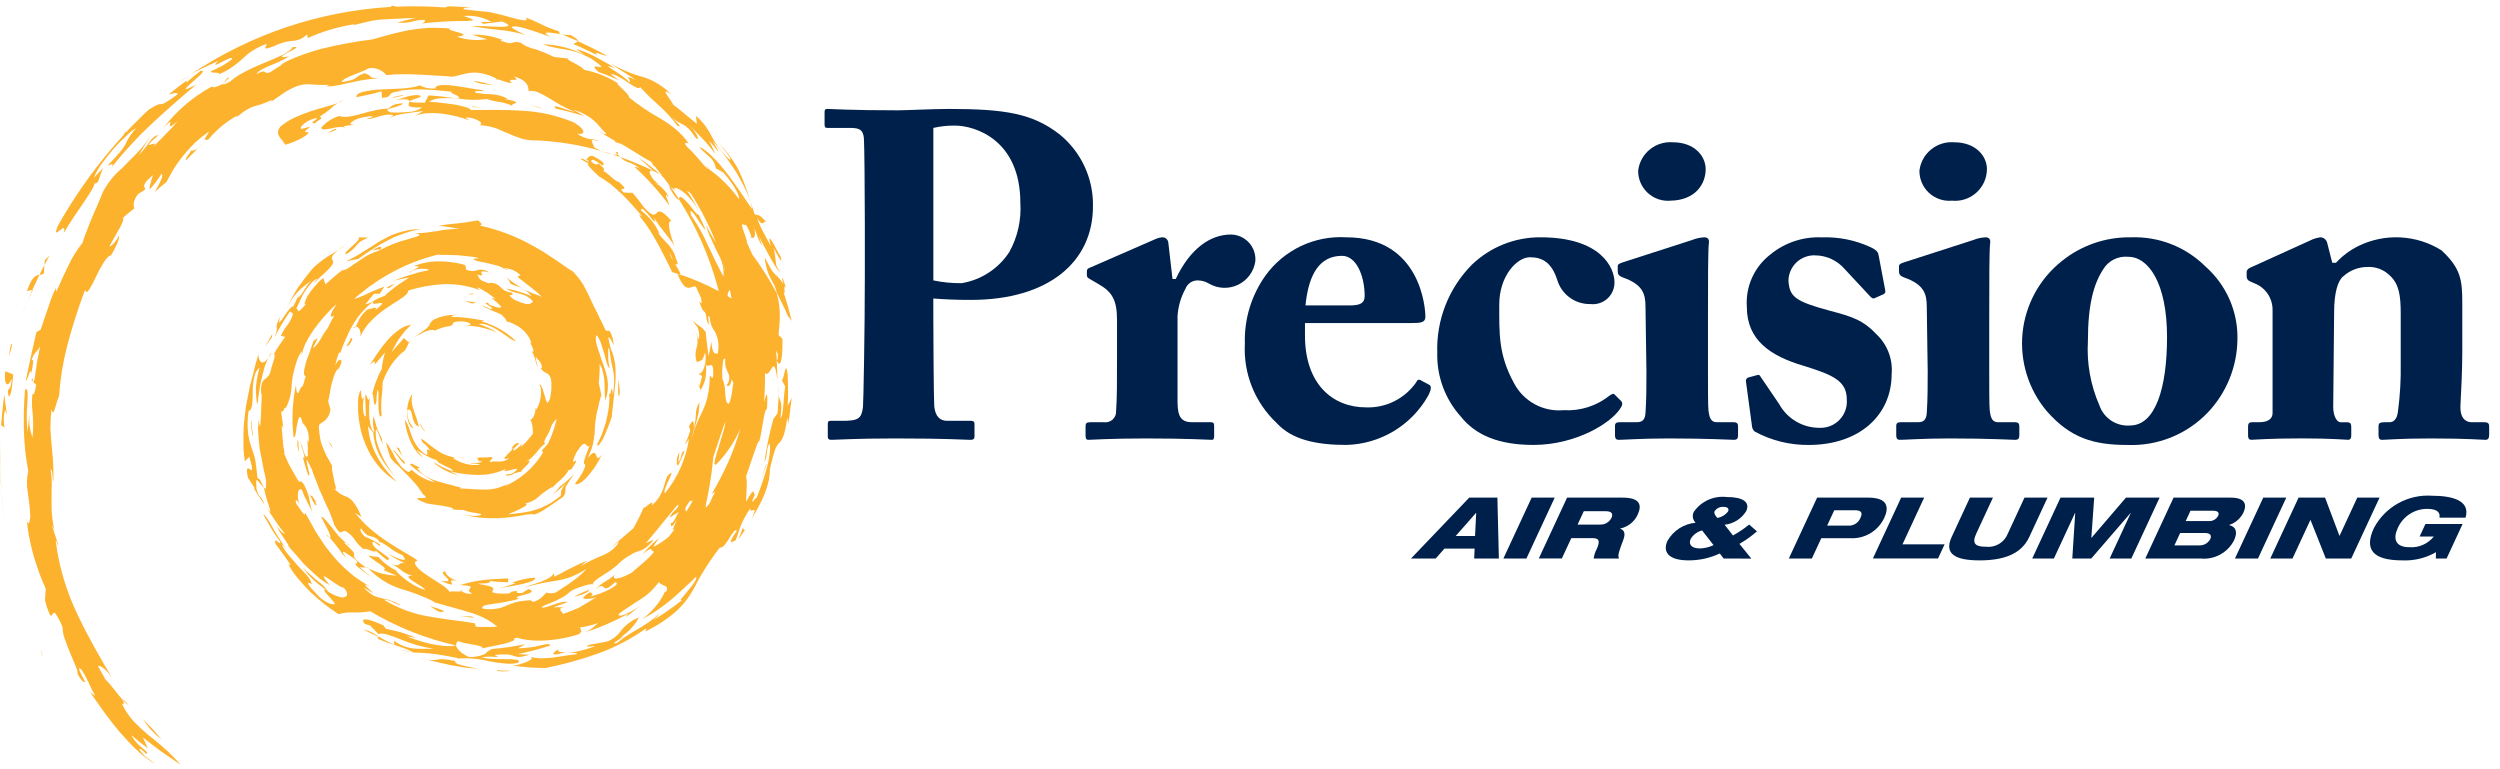 <?xml version="1.0" encoding="UTF-8"?>
<svg width="221" height="68" viewBox="0 0 221 68" xmlns="http://www.w3.org/2000/svg">
<path d="m37.192 29.516c0.691-0.425 1.424-0.418 1.169-0.244 0.153-0.086 0.313-0.158 0.478-0.215 0.124-0.049 0.251-0.091 0.38-0.126l0.5-0.1c0.229-0.047 0.284-0.09 0.376-0.333 0.254-0.071 0.517-0.099 0.78-0.081 0.196 0.004 0.389 0.045 0.57 0.119 0.255 0.113 0.2 0.23-0.384 0.25 1.016-0.004 2.02 0.221 2.938 0.656-0.52-0.34-1.085-0.607-1.677-0.795 0.239-0.05 0.488-0.025 0.712 0.071 0.164 0.056 0.324 0.123 0.479 0.2 0.084 0.04 0.169 0.081 0.252 0.125l0.248 0.15c0.336 0.192 0.638 0.434 0.918 0.613 0.2 0.173 0.438 0.297 0.694 0.362-0.856-0.818-1.894-1.419-3.028-1.756l0.209-0.067c-0.2-0.038-0.451-0.079-0.717-0.125s-0.552-0.083-0.829-0.123-0.548-0.043-0.785-0.065l-0.576-0.013c0.081-0.064 0.017-0.184 0.661-0.2-0.441-0.01-0.882 0.031-1.314 0.123-0.255 0.049-0.503 0.129-0.739 0.237-0.104 0.034-0.2 0.088-0.282 0.16-0.083 0.071-0.15 0.159-0.199 0.256-0.062 0.162-0.166 0.306-0.3 0.416-0.14 0.124-0.29 0.237-0.448 0.337l-0.344 0.25c-0.151 0.102-0.296 0.212-0.435 0.329 0.212-0.17 0.448-0.308 0.7-0.409l-7e-3 -2e-3z" fill="#FDB22D"/>
<path d="m34.036 31.164c-0.077 0.242-0.138 0.488-0.183 0.738-0.053 0.241-0.091 0.486-0.112 0.732l-0.267 0.516-0.219 0.539c-0.074 0.18-0.137 0.365-0.188 0.553-0.052 0.187-0.116 0.374-0.155 0.565 0.081 0.028 0.1 0.464 0.136 0.745 0.065 0.286 0.115 0.413 0.238-0.125-0.012-0.33 0.021-0.66 0.1-0.98 0.141 0.162 0.039 0.883 0.073 1.5 6e-3 0.152 0.01 0.3 0.023 0.424 0.015 0.106 0.036 0.211 0.065 0.314 0.049 0.158 0.11 0.2 0.194 0.037-0.061-0.565-0.058-1.136 0.01-1.7 7e-3 -0.2 0.042-0.38 0.048-0.58 6e-3 -0.1 9e-3 -0.2 0.01-0.319s0.016-0.237 0.024-0.372c0.124-0.345 0.275-0.679 0.451-1 0.156-0.271 0.328-0.532 0.513-0.784 0.184-0.22 0.352-0.417 0.515-0.581s0.333-0.289 0.475-0.4c0.104-0.15 0.19-0.311 0.257-0.481 0.081-0.208 0.217-0.39 0.393-0.527-0.107 0.089-0.21 0.165-0.328 0.273l-0.409-0.37c-0.358 0.466-0.718 0.784-1.075 1.255 0.093-0.214 0.199-0.423 0.315-0.626l0.174-0.312c0.061-0.1 0.14-0.208 0.211-0.312 0.3-0.429 0.644-0.826 1.027-1.184-0.379 0.06-0.738 0.208-1.049 0.432-0.189 0.133-0.385 0.291-0.582 0.462s-0.35 0.351-0.523 0.538c-0.563 0.681-1.069 1.407-1.514 2.171 0.26-0.29 0.372-0.352 0.42-0.333s0.021 0.121 0.019 0.184c0 0.14 6e-3 0.045 0.912-0.992h1e-3z" fill="#FDB22D"/>
<path d="m36.441 29.966 0.054-0.042-0.054 0.042z" fill="#FDB22D"/>
<path d="m56.67 15.018c-0.308-0.275-0.485-0.264-0.573-0.256 1.127 1.021 2.148 2.153 3.049 3.378 0.049-0.206-0.645-1.35-0.024-0.709-0.132-0.301-0.328-0.571-0.573-0.79-0.189-0.211-0.427-0.37-0.694-0.463l0.385 0.105c-0.353-0.218-0.629-0.543-0.787-0.927-0.07-0.252 0.05-0.386 0.356-0.188l-0.066-0.064c-0.47-0.242-0.969-0.449-1.454-0.657s-0.978-0.39-1.467-0.567c0.232 0.246 0.527 0.423 0.854 0.511 0.376 0.127 0.717 0.342 0.993 0.627h1e-3z" fill="#FDB22D"/>
<path d="m11.404 62.372c-0.4-0.473-0.481-0.51-0.488-0.423 0.15 0.155 0.313 0.297 0.488 0.423z" fill="#FDB22D"/>
<path d="m54.139 13.646-0.925-0.279c0.296 0.131 0.606 0.225 0.925 0.279z" fill="#FDB22D"/>
<path d="m62.624 14.926c0.016-0.01 0.035-0.01 0.038-0.047l-0.441-0.281 7e-3 0.01c0.141 0.118 0.273 0.222 0.4 0.318h-4e-3z" fill="#FDB22D"/>
<path d="m34.996 8.832-0.28 0.046c0.094-0.01 0.188-0.025 0.28-0.046z" fill="#FDB22D"/>
<path d="m69.985 28.36-0.328-1.269-0.385-1.247c0.225 0.308-0.085-0.907 0.206-0.409-0.066-0.191-0.332-1.082-0.353-0.817l0.127 0.514c-0.191-0.346-0.447-0.652-0.755-0.9-0.134-0.135-0.249-0.287-0.343-0.453-0.137-0.227-0.3-0.557-0.563-1.05 0.053 0.526 0.176 1.043 0.367 1.537 0.167 0.379 0.339 0.675 0.522 1.007 0.083 0.232 0.144 0.43 0.2 0.631 0.33 0.649 0.669 1.312 0.955 2l0.347 0.46 3e-3 -4e-3z" fill="#FDB22D"/>
<path d="m2.945 33.77-0.031-0.031c9e-3 0.024 0.019 0.031 0.031 0.031z" fill="#FDB22D"/>
<path d="m2.794 33.616 0.12 0.124c-0.045-0.132-0.016-0.6-0.12-0.124z" fill="#FDB22D"/>
<path d="m54.581 13.63c-0.143 0.049-0.297 0.055-0.443 0.016 0.235 0.067 0.454 0.158 0.685 0.236-0.072-0.067-0.157-0.163-0.242-0.253v1e-3z" fill="#FDB22D"/>
<path d="m56.421 13.918c0.442 0.394 0.909 0.77 1.322 1.188l0.626 0.312c-0.271-0.216-0.555-0.457-0.867-0.716s-0.683-0.51-1.082-0.784h1e-3z" fill="#FDB22D"/>
<path d="m37.553 9.073c-1.666 7e-3 -1.466-0.113-1.032-0.271s1.11-0.321 0.327-0.4c-0.363 0.01-0.723 0.078-1.065 0.2-0.257 0.096-0.52 0.172-0.788 0.228 1.334-0.151 1.247 0.059 1.162 0.279s-0.161 0.427 1.148 0.389c-0.344 0.256-0.762 0.394-1.191 0.394-0.518 0.055-1.04 0.07-1.561 0.045-1.032-0.355 0.844-0.4 1.066-0.81-0.266 0.027-0.454 0.048-0.591 0.076-0.104 0.021-0.205 0.054-0.3 0.1-0.139 0.071-0.2 0.157-0.412 0.3-0.417 0.008-0.832 0.064-1.236 0.165-0.2 0.046-0.4 0.086-0.6 0.141l-0.571 0.164c-0.185 0.05-0.366 0.1-0.542 0.133s-0.342 0.082-0.5 0.1c-0.302 0.051-0.612 0.034-0.906-0.05-0.604 0.194-1.145 0.548-1.566 1.023 0.013 0.25 0.437 0.152 0.933 0.068 0.423-0.133 0.873-0.155 1.307-0.066-0.094-0.019-0.283-0.059-0.249-0.134l0.992-0.123c-0.956 0.058 0.026-0.507 0.536-0.613 0.184-0.038 0.458-0.094 0.676-0.124s0.383-0.011 0.341 0.059c-0.183 0.054-0.363 0.114-0.543 0.184 0.731 0.032 1.549-0.562 2.342-0.358 0.047 0.1-0.238 0.174-0.277 0.243 0.204-0.095 0.415-0.174 0.631-0.238 0.215-0.054 0.438-0.094 0.675-0.134 0.474-0.09 1-0.127 1.648-0.23l-0.748 0.453c0.31-0.137 0.64-0.223 0.978-0.252 0.426-0.028 0.854-0.024 1.28 0.013 0.46 0.053 0.917 0.133 1.367 0.241 0.425 0.104 0.844 0.234 1.253 0.39-0.157-0.118-0.463-0.227-0.257-0.282 0.381 0.024 0.751 0.134 1.083 0.323 0.215 0.143 0.243 0.3 7e-3 0.369 0.749 0.026 1.482 0.218 2.148 0.562 0.213 0.078 0.421 0.173 0.629 0.263s0.414 0.169 0.616 0.238c0.354 0.146 0.73 0.234 1.112 0.263 2.144 0.046 4.273 0.372 6.333 0.97-0.111-0.047-0.222-0.1-0.334-0.156-0.117-0.052-0.23-0.11-0.341-0.174-0.231-0.653-0.527-0.8 0.529-0.538-0.289-0.123-0.599-0.191-0.913-0.2-0.411-0.076-0.802-0.24-1.144-0.48 0.591 0.129 0.987-0.2-0.234-0.978-1.483-0.625-3.065-0.982-4.673-1.055-1.478-0.092-2.9-0.063-4.487-0.061-0.023-0.178-0.652-0.327-1.42-0.482l-1.2-0.156c-0.4-0.039-0.781-0.066-1.08-0.106 0.307-0.167 0.646-0.266 0.994-0.29 0.448-0.025 0.897-0.025 1.345 0l-1.114-0.151c-0.421-0.05-0.867-0.071-1.244-0.108-0.113 0.215-0.225 0.424-0.334 0.645l-5e-3 -1e-3z" fill="#FDB22D"/>
<path d="m45.548 9.486c-0.076-0.052-0.156-0.097-0.239-0.136 0.07 0.06 0.151 0.106 0.239 0.136z" fill="#FDB22D"/>
<path d="m40.529 8.741c0.013-9e-3 0.01-0.019 0.016-0.031l-0.3-0.023c0.1 0.016 0.212 0.04 0.283 0.054h1e-3z" fill="#FDB22D"/>
<path d="m54.349 12.548c0.229 0.061 0.374 0.14 0.605 0.2-0.128-0.06-0.277-0.144-0.424-0.221-0.15-0.06-0.234-0.071-0.181 0.017v4e-3z" fill="#FDB22D"/>
<path d="m54.585 13.426-0.17 0.03 0.166 0.173c0.064-0.038 0.081-0.1 0-0.2l4e-3 -3e-3z" fill="#FDB22D"/>
<path d="m23.983 8.986c-0.1 0.067-0.194 0.14-0.289 0.214 0.112-0.047 0.211-0.12 0.289-0.214z" fill="#FDB22D"/>
<path d="m33.789 8.658c0.588-0.061 0.615-0.181 0.7-0.3s0.239-0.265 1.092-0.284l-0.5-0.014c0.352-0.064 0.707-0.108 1.064-0.134 0.4-0.031 0.828-0.018 1.265-0.017 0.875 0.026 1.776 0.114 2.5 0.2-0.092 0.085 0.121 0.166 0.328 0.259s0.409 0.219 0.3 0.347c0.829 0.138 1.674 0.151 2.507 0.039 0.348 0.125 0.71 0.209 1.078 0.251 0.407 0.063 0.804 0.182 1.18 0.352-0.266-0.268 1.265-0.225-0.646-0.6 0.155 0.024 0.074-0.043 0.229-0.021-0.436-0.242-0.923-0.379-1.422-0.4-0.452-0.01-0.904-0.049-1.351-0.118-0.6-0.3 1.085-0.058 0.506-0.251-0.674-0.071-1.708-0.307-2.584-0.4-0.369-0.05-0.742-0.062-1.114-0.035-0.284 0.042-0.453 0.13-0.441 0.294-0.479 0.039-0.959-0.057-1.386-0.278-0.221 0.089-0.453 0.148-0.69 0.177-0.281 0.048-0.565 0.081-0.849 0.1-0.6 0.022-1.264 0.065-1.879 0.082-0.531 0.026-1.058 0.095-1.578 0.206-0.4 0.114-0.632 0.261-0.588 0.479 0.269-0.06 0.624-0.141 1.013-0.214 0.407-0.073 0.809-0.177 1.2-0.312l0.057 0.61 9e-3 -0.018z" fill="#FDB22D"/>
<path d="m52.594 11.346-0.2-0.142 0.2 0.142z" fill="#FDB22D"/>
<path d="m59.684 23.36c0.163 0.05 0.354 0.1 0.078-0.477-0.07-0.284-0.186-0.554-0.344-0.8-0.126-0.211-0.277-0.407-0.448-0.583-0.158-0.17-0.315-0.326-0.457-0.492-0.151-0.162-0.283-0.34-0.394-0.531l0.195 0.212c-0.349-0.825-0.916-1.538-1.64-2.065-0.026-0.431 0.382 0.046 0.74 0.465 0.337 0.432 0.618 0.813 0.4 0.129 0.458 0.863 1.458 1.882 1.828 2.56-0.478-1.177-0.715-2.367-0.273-2.216-0.168-0.222-0.36-0.425-0.571-0.606-0.11-0.102-0.236-0.184-0.373-0.243-0.066-0.028-0.139-0.033-0.207-0.013-0.069 0.02-0.128 0.063-0.169 0.121-0.177 0.186-0.308 0.379-1.115-0.485-0.156-0.222-0.329-0.432-0.493-0.651s-0.34-0.428-0.518-0.635l-0.783-0.023c-0.732-0.681 0.762 0.11-0.4-0.918-0.464-0.115-1.087-0.916-1.422-0.99 0.107-0.065 0.222-0.172-0.409-0.661-0.083 0.02-0.154 0.228-0.643-0.151-0.025-0.7 1.342 0.89 1.058 0.06-0.253-0.21-0.529-0.389-0.824-0.533-0.058-0.032-0.122-0.05-0.188-0.054-0.066-0.004-0.132 0.006-0.193 0.029-0.155 0.08-0.171 0.283-0.387 0.243 0.082-0.022 0.135 0.064 0.322 0.208-0.113 0.131-0.645-0.414-0.7-0.2 0.233 0.167 0.483 0.307 0.747 0.419-0.519-0.176 0.481 0.8 0.881 1.138 0.326 0.182 0.639 0.387 0.936 0.613 0.334 0.272 0.689 0.592 1.052 0.922 0.646 0.646 1.259 1.325 1.836 2.033-0.108-0.1-0.315-0.278-0.272-0.093 0.312 0.385 0.604 0.785 0.875 1.2 0.232 0.379 0.447 0.725 0.646 1.091s0.409 0.738 0.621 1.173c0.112 0.214 0.235 0.439 0.348 0.69s0.265 0.508 0.388 0.806c0.233 0.068 0.469 0.141 0.707 0.218 0.056-0.021 0.016-0.135-0.073-0.3-0.112-0.211-0.235-0.415-0.37-0.612l8e-3 2e-3zm-0.5-1.095c0.111 0.259 0.225 0.516 0.315 0.783-0.156-0.238-0.263-0.504-0.315-0.783z" fill="#FDB22D"/>
<path d="m41.005 45.532-0.388-0.1c0.126 0.046 0.256 0.08 0.388 0.1z" fill="#FDB22D"/>
<path d="m51.597 55.956-0.634 0.19c0.252-0.063 0.453-0.126 0.634-0.19z" fill="#FDB22D"/>
<path d="m36.42 57.664-1.029-0.244c0.333 0.117 0.678 0.199 1.029 0.244z" fill="#FDB22D"/>
<path d="m49.473 43.046 0.031-0.023c0.041-0.049 0.068-0.09 0.111-0.14l-0.143 0.163h1e-3z" fill="#FDB22D"/>
<path d="m23.706 31.668c0.113-0.158 0.214-0.326 0.3-0.5-0.061 8e-3 -0.166 0.2-0.3 0.5z" fill="#FDB22D"/>
<path d="m36.614 57.704-0.058-0.029c-0.042 0-0.089-0.006-0.132-0.01 0.062 0.015 0.125 0.028 0.19 0.039z" fill="#FDB22D"/>
<path d="m58.318 54.216c0.117-0.099 0.228-0.204 0.334-0.314-0.117 0.099-0.228 0.204-0.334 0.314z" fill="#FDB22D"/>
<path d="m56.643 53.504c0.109-0.086 0.212-0.18 0.308-0.28-0.1 0.093-0.2 0.191-0.308 0.28z" fill="#FDB22D"/>
<path d="m68.85 34.874 0.021-0.908c-0.033 0.301-0.04 0.605-0.021 0.908z" fill="#FDB22D"/>
<path d="m58.767 52.366c0.022-0.049 0.042-0.099 0.058-0.15-0.083 0.1-0.109 0.159-0.058 0.15z" fill="#FDB22D"/>
<path d="m36.362 41.542 0.041 0.034 0.06-0.032-0.101-2e-3z" fill="#FDB22D"/>
<path d="m34.351 40.232c-0.16-0.234-0.287-0.5-0.427-0.761 0.113 0.269 0.256 0.524 0.427 0.761z" fill="#FDB22D"/>
<path d="m32.917 22.138c0.259-0.035 0.813-0.19 0.607 5e-3 0.379-0.3 0.247-0.547-0.607-5e-3z" fill="#FDB22D"/>
<path d="m40.954 40.384c-0.111 0.039-0.227 0.065-0.344 0.077 0.222-0.01 0.4-0.013 0.344-0.077z" fill="#FDB22D"/>
<path d="m40.61 40.46c-0.107 0-0.229 0.014-0.327 9e-3 0.109 0.013 0.219 0.01 0.327-9e-3z" fill="#FDB22D"/>
<path d="m31.427 28.886c-0.075 0.014-0.144 0.048-0.2 0.1 0.075 0.027 0.136-0.017 0.2-0.1z" fill="#FDB22D"/>
<path d="m33.763 38.784c-0.275-0.484-0.479-1.005-0.608-1.546-0.081-0.283-0.126-0.468-0.161-0.371-0.047 0.436-0.013 0.876 0.1 1.3-0.219-0.013-0.378-0.547-0.44-1.195-0.03-0.333-0.037-0.667-0.019-1 6e-3 -0.163 0.012-0.319 0.017-0.464s0.023-0.277 0.027-0.392c-0.184 0.656-0.214-0.368-0.383-0.189-0.021 0.482 0.035 1.047 0.046 1.82-0.081 0.184-0.172-0.015-0.233-0.389-0.048-0.462-0.023-0.928 0.075-1.382-0.184 0.566-0.216 0.194-0.246-0.135s-0.057-0.6-0.259 0.245l-0.03 0.343v0.337c0 0.223 0 0.442 9e-3 0.656 0.026 0.413 0.08 0.825 0.161 1.231 0.041 0.2 0.081 0.388 0.127 0.575s0.113 0.367 0.173 0.545c0.116 0.345 0.257 0.681 0.42 1.006 0.57 1.177 1.467 2.163 2.585 2.841-0.742-0.665-1.362-1.456-1.83-2.336-0.116-0.216-0.219-0.439-0.31-0.666-0.085-0.226-0.163-0.45-0.232-0.669-0.116-0.417-0.187-0.844-0.212-1.276 0.143 0.201 0.299 0.393 0.467 0.575 0.044 0.768 0.265 1.516 0.647 2.184 0.391 0.648 0.849 1.253 1.365 1.806-0.83-0.976-1.432-2.124-1.764-3.361-0.1-0.893-0.021-1.038 0.089-0.818 0.085 0.184 0.158 0.373 0.219 0.566 0.1 0.248 0.222 0.546 0.361 0.847-0.104-0.214-0.159-0.448-0.161-0.686v-2e-3z" fill="#FDB22D"/>
<path d="m37.341 39.142-0.014-0.034c-0.027-0.02-0.056-0.038-0.085-0.054l0.1 0.089-1e-3 -1e-3z" fill="#FDB22D"/>
<path d="m61.804 34.158-0.107-0.225c0.039 0.181 0.073 0.241 0.107 0.225z" fill="#FDB22D"/>
<path d="m37.144 41.404c0.017 0.01 0.02 0.013 0 0z" fill="#FDB22D"/>
<path d="m60.495 39.222c-0.009-0.011-0.015-0.024-0.02-0.037 0 0.021 0.014 0.025 0.02 0.037z" fill="#FDB22D"/>
<path d="m66.77 43.72c0.023-0.002 0.045-0.011 0.064-0.025 0.048-0.145 0-0.085-0.064 0.025z" fill="#FDB22D"/>
<path d="m60.523 39.238c-0.01 0-0.021 0-0.028-0.016 9e-3 9e-3 0.016 0.021 0.028 0.016z" fill="#FDB22D"/>
<path d="m40.638 52.11c0.058 0.06 0.121 0.113 0.19 0.16 0.055-0.021 0.013-0.069-0.19-0.16z" fill="#FDB22D"/>
<path d="m45.886 52.942c0.035 0.01 0.055 0.02 0.1 0.03l-0.1-0.03z" fill="#FDB22D"/>
<path d="m30.649 21.584c-0.164 0.1-0.305 0.184-0.43 0.264s-0.222 0.171-0.314 0.246c0.223-0.165 0.476-0.321 0.744-0.511v1e-3z" fill="#FDB22D"/>
<path d="m60.474 39.186c-0.019-0.092-0.029-0.185-0.028-0.279-0.003 0.094 0.006 0.188 0.028 0.279z" fill="#FDB22D"/>
<path d="m32.396 50.16 0.164 0.076-0.072-0.077-0.092 1e-3z" fill="#FDB22D"/>
<path d="m30.387 47.948c0.071 0.032 0.145 0.055 0.222 0.069-0.2-0.167-0.43-0.388-0.663-0.625-0.216-0.25-0.42-0.53-0.625-0.778-0.424-0.485-0.714-0.941-0.94-0.94 0.1 0.151 0.322 0.672 0.563 1.09 0.219 0.43 0.373 0.818 0.19 0.754 0.249 0.29 0.56 0.645 0.812 1 0.129 0.174 0.25 0.343 0.359 0.483 0.085 0.114 0.186 0.215 0.3 0.3-0.747-1.034 0.114-0.3 0.813 0.159 0.508 0.571-0.308 0.131 0.151 0.609l0.347 0.28 0.359 0.263c0.24 0.174 0.477 0.354 0.729 0.511-0.212-0.149-0.411-0.313-0.611-0.477s-0.4-0.321-0.591-0.5c0.192 0.011 0.389 0.016 0.585 0.013l-0.144-0.068c-1.048-0.756-0.983-0.914-0.946-1.042 0.018-0.066 0.035-0.132-0.081-0.281-0.089-0.107-0.186-0.208-0.29-0.3-0.129-0.137-0.305-0.307-0.545-0.525l6e-3 5e-3z" fill="#FDB22D"/>
<path d="m30.609 48.016c0.103 0.089 0.215 0.168 0.334 0.235-0.086-0.11-0.202-0.192-0.334-0.235z" fill="#FDB22D"/>
<path d="m27.157 38.822c-0.019-0.122-0.043-0.255-0.079-0.423 0.014 0.08 0.049 0.264 0.079 0.423z" fill="#FDB22D"/>
<path d="m59.157 16.418c-0.052 0.106 0.678 1.378 0.868 1.208-0.112-0.189-0.232-0.372-0.359-0.551l-0.376-0.557-0.134-0.109 1e-3 9e-3z" fill="#FDB22D"/>
<path d="m44.953 23.898c-0.155-0.08-0.314-0.154-0.475-0.223-0.037-2e-3 -0.074-2e-3 -0.111 0 0.182 0.105 0.38 0.181 0.585 0.227l1e-3 -4e-3z" fill="#FDB22D"/>
<path d="m28.741 47.216c0.108 0.125 0.24 0.227 0.388 0.3-0.109-0.124-0.24-0.226-0.388-0.3z" fill="#FDB22D"/>
<path d="m44.753 24.528c0.162 0.147 0.363 0.419 0.352 0.53 0.167 0.095 0.345 0.169 0.53 0.22l0.274 0.084c0.094 0.04 0.186 0.085 0.276 0.134-0.2-0.136-0.435-0.263-0.675-0.42-0.118-0.079-0.24-0.166-0.365-0.26l-0.19-0.148c-0.065-0.049-0.134-0.092-0.2-0.141l-2e-3 1e-3z" fill="#FDB22D"/>
<path d="m46.216 25.512-0.031-0.017c0.01 0.006 0.02 0.012 0.031 0.017z" fill="#FDB22D"/>
<path d="m59.291 16.522 0.434 0.347-0.154-0.219c0.37-0.18 1.447 0.642 2.21 2-0.316-0.62-0.668-1.221-1.054-1.8l0.336 0.241c0.883 1.375 1.629 2.833 2.228 4.353-0.329-0.505-0.625-1.031-0.886-1.574 0.109 0.433 0.264 0.853 0.463 1.253 0.178 0.434 0.413 0.859 0.594 1.28 0.372 0.616 0.547 1.331 0.5 2.049-0.311-0.543-0.529-1.024-0.759-1.46-0.109-0.22-0.206-0.432-0.3-0.643s-0.2-0.41-0.3-0.616c-0.414-0.947-0.92-1.851-1.51-2.7-0.174-0.656 0.1-0.35 0.445 0.13 0.327 0.489 0.717 1.145 0.829 1.133-0.183-0.454-0.409-0.889-0.613-1.337-0.055 0.147-0.467-0.438-0.876-0.933-0.433-0.481-0.85-0.872-0.859-0.406 1.594 2.504 2.782 5.245 3.52 8.12-0.576-0.3-1.129-0.573-1.7-0.817s-1.129-0.465-1.716-0.649c-0.037 0.014-0.108 0-0.237-0.075 0.126 0.372 0.313 0.721 0.555 1.031 0.057 0.07 0.129 0.125 0.211 0.161 0.082 0.036 0.171 0.053 0.261 0.048 0.288-0.021 0.523-0.267 0.651 0 0.096 0.239 0.204 0.473 0.326 0.7 0.106 0.217 0.145 0.461 0.112 0.7l-0.206-0.214c0.245 0.722 0.352 0.825 0.449 0.907s0.17 0.15 0.25 0.833c0.189 0.534 0.173 0.292 0.148 0s-0.082-0.639 0.1-0.3c0.021 0.461 0.184 0.903 0.468 1.267 0.305 0.602 0.384 1.294 0.222 1.949-0.133-0.111-0.446 0.257-0.552-1.087-0.077 0.444-0.152 0.883-0.246 1.317-0.083-0.767-0.123-0.914-0.136-1.067s-0.034-0.311-0.112-1.087c-0.483-0.668-0.708-0.469-1.129-1.052 0.174 0.543 0.481 0.391 0.553 1.245-0.019 1.037-0.205-0.147-0.347-0.23 0.222 0.433 0.266 0.935 0.122 1.4-0.055 0.182-0.088 0.371-0.1 0.561-0.01 0.252 0.029 0.504 0.116 0.741 0.459-0.231 0.454 0.014 0.741-0.882 0.075 0.443 0.045 0.898-0.088 1.328-0.134 0.377-0.326 0.62-0.526 0.565l0.352 0.206c-0.095 0.2-0.192 0.889-0.284 0.922 0.047 0.1 0.1 0.211 0.143 0.317 0.177-0.289 0.311-0.603 0.4-0.93 0.091-0.438 0.112-0.887 0.063-1.331 0.121 0.234 0.276 0.084 0.412 0.057s0.253 0.075 0.241 0.832c-0.044 0.651-0.212 0.062-0.319 0.1 0.013 0.661-0.059 1.321-0.214 1.964-0.106 0.42-0.254 0.828-0.441 1.218-0.155 0.347-0.336 0.66-0.483 1.051-0.078 0.195-0.168 0.4-0.245 0.645-0.039 0.121-0.078 0.249-0.115 0.388s-0.088 0.281-0.132 0.438c0.105-0.492 0.242-0.977 0.412-1.45 0.081-0.3 0.164-0.625 0.232-0.949 0.052-0.321 0.08-0.645 0.082-0.97-0.203 0.339-0.314 0.725-0.321 1.12-8e-3 0.387-0.068 0.771-0.177 1.142 0.021-0.329-6e-3 -0.528-0.072-0.56s-0.169 0.107-0.356 0.436l0.119 0.358c-0.032 0.107-0.072 0.235-0.115 0.368l-0.147 0.388c-0.1 0.245-0.191 0.441-0.25 0.449 0.069 0.049 0.191-0.114 0.4-0.474-0.261 1.775-0.998 3.447-2.133 4.837-0.079-0.1-0.021-0.3 0.067-0.54s0.222-0.521 0.334-0.752c0.212-0.472 0.317-0.765-0.183-0.225-0.181 0.362-0.235 0.761-0.4 1.189-0.09 0.234-0.201 0.459-0.332 0.672-0.175 0.263-0.383 0.501-0.62 0.71 0.075-0.322-0.079-0.235-0.263-0.086s-0.423 0.347-0.479 0.29c-0.262 0.617-0.577 1.225-0.9 1.824-0.69 0.627-1.534 1.268-2.145 1.879 0.118-0.117 0.243-0.225 0.376-0.325 0.16-0.134 0.327-0.259 0.5-0.376-0.154 0.294-0.371 0.55-0.635 0.751-0.254 0.195-0.533 0.357-0.828 0.482-0.675 0.266-1.327 0.587-1.95 0.959 0.2-0.162 0.4-0.342 0.6-0.508-1.148 0.466-1.992 0.971-2.906 1.429l-0.07-0.333c0 0.236-0.5 0.545-1.1 0.771s-1.25 0.39-1.488 0.485l0.537-0.119c0.167-0.042 0.32-0.079 0.464-0.11l0.752-0.161c0.442-0.075 0.769-0.141 1.1-0.181 0.365-0.057 0.725-0.144 1.075-0.262 0.552-0.198 1.077-0.462 1.565-0.788-0.189 0.22-0.396 0.425-0.618 0.612-0.203 0.179-0.416 0.346-0.638 0.5l-0.334 0.238-0.355 0.231-0.378 0.256-0.413 0.268c-0.489 0.112-0.7 0.066-0.763-0.025-0.162 0.132-0.312 0.277-0.451 0.433-0.216 0.191-0.472 0.334-0.748 0.418-0.087-0.045-0.177-0.1-0.264-0.148-0.245 0.009-0.489 0.032-0.731 0.069-0.187 0.019-0.373 0.052-0.555 0.1-0.28 0.081-0.554 0.181-0.82 0.3-0.124 0.053-0.249 0.108-0.383 0.156-0.145 0.047-0.292 0.085-0.442 0.112-0.425 0.073-0.859 0.073-1.283 0-0.2-0.232 0.29-0.337 0.977-0.427 0.753-0.092 1.499-0.236 2.232-0.433-0.515-0.165 0.01-0.238 0.5-0.373s0.933-0.287 0.334-0.492l-0.576 0.347c-0.645 0.048-0.587-0.192-0.2-0.234-0.83 0.154-0.632 0.049-0.936 0.278-1.633 0.054-1.539-0.133-1.437-0.284 0.051-0.082 0.1-0.17-0.051-0.263-0.126-0.067-0.26-0.114-0.4-0.141-0.2-0.042-0.479-0.1-0.855-0.17 0.179-0.042 0.475-0.021 0.71-0.051s0.406-0.073 0.331-0.2c0.267 0.04 0.534 0.06 0.8 0.081s0.539 0.033 0.809 0.041l0.019-0.34c-0.83 0.011-1.659 0.068-2.483 0.171-0.344 0.056-0.656 0.111-0.953 0.182s-0.572 0.148-0.839 0.235c0.286 1e-4 0.572 0.027 0.854 0.08 0.12 0.039 0.108 0.1 0.066 0.167-0.083 0.139-0.3 0.317 0.2 0.48-0.162 0.041-0.33 0.046-0.494 0.014s-0.318-0.1-0.452-0.198c-0.208 0.024-0.418 0.028-0.627 0.012-0.256-0.012-0.482-9e-3 -0.441 0.1-0.137-0.443-1.21-0.971-2.029-1.542-0.2-0.146-0.4-0.279-0.56-0.416-0.138-0.116-0.264-0.244-0.377-0.384-0.174-0.23-0.17-0.4 0.127-0.487-0.445-0.365-1.473-0.857-2.575-1.6-0.576-0.38-1.129-0.794-1.655-1.24-0.479-0.424-0.919-0.889-1.316-1.391 0.191 0.125 0.375 0.252 0.563 0.369-0.15-0.442-0.369-0.857-0.649-1.23-0.154-0.229-0.365-0.413-0.613-0.533-0.531-0.17-0.992-0.509-1.311-0.966 0.418 0.54 0.369 0.231 0.221-0.262-0.052-0.255-0.115-0.566-0.171-0.846-0.028-0.139-0.051-0.27-0.067-0.383-0.008-0.096-0.003-0.192 0.013-0.286-0.133-0.258-0.276-0.5-0.423-0.755-0.075-0.124-0.139-0.254-0.192-0.389l-0.176-0.412c-0.056-0.142-0.113-0.289-0.167-0.443-0.05-0.16-0.087-0.323-0.11-0.489-0.03-0.172-0.055-0.352-0.075-0.541-9e-3 -0.1-0.019-0.192-0.027-0.293-0.002-0.103 0.002-0.206 0.012-0.308 0.173-0.173 0.4-0.264 0.585-0.437 0.238-0.252 0.386-0.576 0.421-0.921l-0.2-0.726c0.048-0.252 0.12-0.52 0.165-0.8 0.023-0.14 0.046-0.282 0.069-0.422s0.072-0.274 0.1-0.409c0.077-0.267 0.151-0.522 0.234-0.745 0.073-0.194 0.182-0.372 0.321-0.526l-0.035 0.137c0.632-0.959 0.2-1.249-0.23-0.436l0.141-0.558c0.053-0.184 0.129-0.358 0.194-0.54l0.112 0.02c0.147-0.346 0.245-0.721 0.423-1.067 0.079-0.181 0.161-0.363 0.245-0.551 0.079-0.198 0.173-0.389 0.283-0.572 0.48-0.915 1.149-1.716 1.963-2.352-0.16 0.333 0.3 0.172 0.578 0.139 0.147-0.013 0.246-6e-3 0.2 0.075-0.053 0.07-0.114 0.134-0.183 0.188-0.1 0.1-0.239 0.225-0.44 0.389 0.386-0.489-0.467-0.07-0.66-0.091-0.285 0.227-0.526 0.505-0.708 0.821-0.154 0.3-0.256 0.571-0.358 0.714 0.312-0.071 0.5 0.41 0.432 0.863 0.087-0.21 0.195-0.411 0.321-0.6 0.071-0.11 0.147-0.224 0.231-0.341 0.086-0.111 0.18-0.216 0.279-0.315 0.414-0.447 0.876-0.846 1.378-1.191 0.257-0.16 0.492-0.345 0.728-0.487 0.222-0.124 0.437-0.261 0.642-0.412 0.381-0.246 0.645-0.471 0.657-0.719 0.991-0.311 2.017-0.499 3.054-0.56 1.111-0.049 2.219 0.127 3.26 0.518-0.071-0.068-0.212-0.2-0.147-0.246l0.81 0.483c0.26 0.172 0.5 0.37 0.748 0.546l-0.406-0.1 0.47 0.366 0.425 0.414c0.014 0.092-0.093 0.112-0.253 0.086-0.198-0.048-0.393-0.108-0.584-0.178-0.257-0.06-0.424-0.268-0.171-0.209-0.6-0.117-0.385 0.023-0.134 0.18s0.544 0.33 0.132 0.323c-0.127-0.083-0.263-0.15-0.406-0.2l-0.2-0.076c-0.058-0.013-0.114-0.031-0.169-0.052 0.45 0.25 0.918 0.466 1.4 0.647 0.1 0.041 0.188 0.082 0.276 0.126 0.043 0.023 0.088 0.045 0.129 0.07s0.075 0.061 0.11 0.094c0.152 0.138 0.271 0.309 0.347 0.5 0.201 0.036 0.396 0.104 0.576 0.2 0.107 0.05 0.219 0.108 0.335 0.171l0.177 0.1 0.148 0.117c0.22 0.159 0.414 0.353 0.573 0.573 0.084 0.112 0.162 0.229 0.233 0.35 0.057 0.13 0.109 0.263 0.153 0.4-0.1-0.065-0.109-0.035-0.077 0.042 0.059 0.106 0.113 0.215 0.16 0.327 0.1 0.262 0.185 0.506-0.113 0.351 0.2 0.132 0.274 0.471 0.374 0.76 0.062 0.3 0.125 0.569 0.274 0.623-0.084-0.112-0.14-0.242-0.164-0.379-0.023-0.085-0.031-0.18-0.049-0.27-0.021-0.086-0.034-0.174-0.039-0.263 0.053 0.083 0.115 0.161 0.185 0.23 0.058 0.063 0.1 0.119 0.154 0.179 0.13 0.152 0.207 0.342 0.221 0.542-0.002 0.01-0.007 0.02-0.013 0.029-0.007 0.008-0.015 0.015-0.025 0.02s-0.02 0.007-0.031 0.008-0.021-2e-3 -0.031-0.006c0.156 0.342 0.384 0.381 0.577 0.5 0.113 0.072 0.201 0.176 0.252 0.3 0.041 0.096 0.072 0.197 0.092 0.3 0.02 0.149 0.025 0.3 0.014 0.45v0.331c0 0.103-0.021 0.2-0.032 0.283-0.021 0.174-0.042 0.321-0.063 0.441-0.03 0.152-0.091 0.296-0.18 0.424-0.1 0.111-0.187-0.083-0.256-0.356-0.024-0.134-0.089-0.3-0.133-0.452s-0.085-0.305-0.139-0.431c-0.116-0.252-0.206-0.4-0.254-0.285 0.07 0.092 0.113 0.201 0.124 0.316 0.013 0.166 0.013 0.384 6e-3 0.62-0.033 0.238-0.081 0.473-0.144 0.705-0.073 0.193-0.166 0.379-0.276 0.554l-0.037-0.181c-0.012 0.2-0.049 0.397-0.11 0.588-0.027 0.102-0.071 0.2-0.129 0.288-0.061 0.082-0.138 0.152-0.225 0.205 0.095 0.188 0.156 0.391 0.181 0.6 0.024 0.212 0.03 0.43 0.041 0.6-0.039 0.057-0.075 0.118-0.118 0.173l-0.137 0.159-0.269 0.323c-0.084 0.102-0.176 0.198-0.275 0.286-0.089 0.094-0.183 0.184-0.282 0.268 0.048-0.113 0.089-0.229 0.122-0.347-0.051 0.071-0.1 0.143-0.155 0.205s-0.119 0.11-0.179 0.163c-0.112 0.107-0.234 0.203-0.366 0.284-0.121-0.073-0.078-0.151 0.035-0.246 0.1-0.117 0.279-0.246 0.417-0.425-0.145-0.017-0.291 0.022-0.409 0.109-0.057 0.051-0.106 0.11-0.148 0.174-0.055 0.075-0.101 0.156-0.136 0.242l0.164-0.08-0.288 0.339c-0.127 0.116-0.247 0.238-0.361 0.366-0.1 0.115-0.165 0.186-0.127 0.23 0.018 0.019 0.062 0.028 0.137 0.021 0.109-0.023 0.215-0.057 0.317-0.1-0.081 0.07-0.168 0.133-0.259 0.19-0.082 0.037-0.166 0.068-0.252 0.093-0.142 0.045-0.292 0.063-0.441 0.053-0.13-0.011-0.261-0.015-0.392-0.012-0.136-0.002-0.271 0.02-0.4 0.064-0.082-0.2 0.431-0.334 0.116-0.45l-0.378 0.029h-0.336c-0.054 0-0.106 8e-3 -0.159 0.015h-0.158c-0.11 0.006-0.22 0.019-0.328 0.041 0.443 0.081-0.15 0.2 0.577 0.333-0.204 0.065-0.415 0.106-0.628 0.122-0.223 0.01-0.413 0.019-0.406 0.074 0.12-0.015 0.241-0.021 0.362-0.021 0.168-0.006 0.336 0.023 0.493 0.085-0.855 0.114-1.721-0.096-2.428-0.59 0.077-0.033 0.161-0.048 0.245-0.043-0.633-0.081-1.235-0.326-1.745-0.71-0.129-0.1-0.28-0.186-0.393-0.28s-0.229-0.179-0.338-0.262c-0.095-0.087-0.195-0.168-0.3-0.242-0.106-0.068-0.185-0.143-0.283-0.194 0.029 0.111 0.065 0.22 0.108 0.327 0.292 0.207 0.535 0.475 0.714 0.785-0.1-0.064-0.161-0.1-0.2-0.125s-0.068-0.018-0.083 0c-0.03 0.032-0.015 0.124 0 0.217s0.045 0.181 7e-3 0.217-0.152 0.021-0.347-0.137c-0.492-0.419-0.856-0.969-1.05-1.585-0.061-0.13-0.085-0.268-0.134-0.39s-0.093-0.242-0.129-0.358c-0.041-0.111-0.091-0.218-0.151-0.32-0.049-0.101-0.109-0.197-0.18-0.284 0.071 0.732 0.275 1.446 0.6 2.106 0.144 0.289 0.322 0.561 0.529 0.809 0.14 0.168 0.309 0.308 0.5 0.414-0.113-0.1-0.2-0.221-0.3-0.33l-0.147-0.167-0.129-0.18c0.135 0.109 0.279 0.206 0.43 0.292 0.143 0.095 0.293 0.179 0.449 0.251l0.46 0.224c0.159 0.061 0.321 0.115 0.475 0.172-0.013 0.051 0.066 0.144 0.2 0.23s0.328 0.178 0.509 0.275c0.38 0.159 0.741 0.323 0.672 0.465-0.589-0.183-1.147-0.453-1.656-0.8 6e-3 0.048 0.1 0.144 0.246 0.27 0.157 0.109 0.372 0.24 0.6 0.381 0.249 0.108 0.5 0.248 0.758 0.337s0.481 0.185 0.659 0.231c-0.144-0.058-0.285-0.125-0.421-0.2-0.14-0.064-0.277-0.136-0.409-0.214 0.85 0.211 1.724 0.316 2.6 0.311 0.845-0.004 1.677-0.205 2.43-0.587-0.509 0.325-0.147 0.254 0.272 0.17 0.4-0.108 0.844-0.26 0.451 0.083-0.078 0.087-0.175 0.155-0.283 0.2-0.106 0.036-0.214 0.063-0.325 0.08-0.2 0.031-0.321 0.024-0.221 0.029-0.014 0.165 0.225 0.093 0.519 0 0.253-0.135 0.529-0.221 0.814-0.253 0.055-0.115 0.134-0.218 0.232-0.3 0.131-0.117 0.253-0.243 0.366-0.377 0.2-0.253 0.277-0.411-0.163-0.224 0.147-0.069 0.283-0.157 0.406-0.262 0.144-0.122 0.28-0.289 0.43-0.443l0.112-0.117 0.1-0.133c0.07-0.087 0.141-0.172 0.215-0.252 0.14-0.147 0.29-0.285 0.448-0.413-0.2-0.023-0.055-0.327 0.146-0.654 0.169-0.272 0.298-0.567 0.383-0.876 0.124-0.235 0.284-0.45 0.475-0.635-0.042 0.161-0.086 0.33-0.133 0.507-0.023 0.09-0.046 0.182-0.069 0.276s-0.067 0.182-0.1 0.275c-0.068 0.19-0.139 0.385-0.21 0.585-0.091 0.193-0.184 0.389-0.279 0.588-0.064 0.061-0.13 0.144-0.2 0.223s-0.151 0.154-0.21 0.222c-0.12 0.137-0.183 0.236-0.089 0.19l0.09 0.1c-0.449 0.755-1.028 1.424-1.711 1.976-0.532 0.431-1.122 0.785-1.753 1.051 0.139-0.092 0.272-0.193 0.4-0.3-0.624 0.391-1.351 0.587-2.087 0.563l-0.275 8e-3 -0.275-0.016-0.552-0.023c-0.366-0.044-0.741-0.04-1.126-0.062 0.077-0.048 0.246-0.034-0.021-0.111-0.112-0.031-0.219-0.057-0.323-0.081s-0.2-0.062-0.3-0.088c-0.191-0.056-0.375-0.1-0.549-0.139s-0.332-0.1-0.492-0.14c-0.156-0.036-0.309-0.082-0.458-0.139-0.297-0.093-0.582-0.224-0.846-0.389-0.139-0.089-0.273-0.187-0.4-0.293-0.135-0.125-0.258-0.261-0.368-0.408l0.27-0.02c-0.157-0.097-0.319-0.184-0.485-0.262-0.2-0.105-0.395-0.183-0.412-0.041 0.195 0.192 0.405 0.368 0.628 0.526l0.252 0.19c0.081 0.057 0.162 0.1 0.241 0.154 0.157 0.1 0.307 0.2 0.475 0.317s0.376 0.226 0.62 0.385c-0.772-0.174-1.482-0.553-2.058-1.095l-0.3 0.187c-0.248-0.13-0.47-0.303-0.657-0.511-0.174-0.218-0.333-0.449-0.474-0.69-0.125-0.25-0.257-0.493-0.391-0.735-0.13-0.25-0.284-0.486-0.46-0.705 0.042 0.219 0.096 0.435 0.162 0.648 0.057 0.219 0.131 0.433 0.219 0.642-0.054-0.056-0.103-0.117-0.148-0.18 0.21 0.376 0.496 0.704 0.84 0.963 0.164 0.188 0.344 0.338 0.489 0.5s0.29 0.3 0.419 0.425c0.257 0.259 0.453 0.509 0.638 0.705 0.15 0.172 0.289 0.355 0.414 0.547 0.107 0.148 0.184 0.264 0.231 0.345 0.379 0.285 0.259 0.338 0.03 0.345s-0.562-0.037-0.567 0.082c0.276 0.153 0.566 0.28 0.865 0.38 0.206 0.051 0.416 0.088 0.627 0.112 0.507 0.053 1.01 0.141 1.506 0.263 0.46 0.167 0.153 0.184-0.068 0.158l0.581 0.041 0.287 0.017 0.289-6e-3c0.37 0.141 0.758 0.233 1.152 0.274 0.47 0.081 0.756 0.17-0.054 0.261l-0.475-0.03c-0.183-0.024-0.379-0.051-0.55-0.082 0.292 0.081 0.588 0.142 0.888 0.184 0.331 0.055 0.665 0.091 1 0.108 0.677 0.04 1.355 0.022 2.029-0.053 0.316-0.042 0.621-0.072 0.889-0.118s0.511-0.1 0.714-0.126 0.368-0.05 0.479-0.056 0.18 0.017 0.184 0.067c0.231-0.088 0.457-0.188 0.678-0.3 0.16-0.092 0.277-0.178 0.416-0.272s0.3-0.2 0.537-0.351l0.967-0.671c0.077-0.098 0.133-0.21 0.165-0.331 0.032-0.12 0.038-0.246 0.018-0.369 0.024-0.148 0.084-0.288 0.174-0.407 0.126-0.195 0.293-0.475 0.6-0.886l-0.584 0.552c-0.2 0.181-0.432 0.351-0.647 0.523-0.205 0.274-0.435 0.529-0.685 0.762 0.466-0.355 0.905-0.745 1.312-1.167-0.224 0.225-0.402 0.49-0.527 0.782-0.046 0.151 0 0.257-0.057 0.461-0.28 0.219-0.543 0.408-0.789 0.573s-0.5 0.274-0.72 0.382c-0.111 0.053-0.217 0.105-0.323 0.147l-0.311 0.105c-0.2 0.064-0.386 0.117-0.563 0.162-0.715 0.151-1.264 0.182-1.944 0.273 0.21-0.106 0.426-0.2 0.646-0.283 0.222-0.1 0.439-0.206 0.615-0.3 0.354-0.177 0.519-0.338 0.22-0.383 0.467-0.074 0.9-0.29 1.24-0.619 0.158-0.144 0.325-0.278 0.5-0.4 0.238-0.187 0.495-0.349 0.766-0.483l-0.175 0.245c0.785-0.954 1.1-0.875 1.57-1.741 0 0.1 0.116 0.028 0.229-0.041 0.584-0.875 0.428-0.785 0.286-0.7s-0.3 0.15 0.145-0.768c0.474-0.758 0.663-0.827 0.788-0.743s0.174 0.324 0.373 0.133c-0.59 1.5-0.54 1.546-0.43 1.636 0.048 0.043 0.089 0.091 0 0.327-0.071 0.178-0.153 0.351-0.246 0.518-0.186 0.307-0.389 0.603-0.607 0.888 0.166 0.147 0.511-0.042 0.97-0.479 0.249-0.28 0.482-0.573 0.7-0.878 0.134-0.182 0.254-0.374 0.361-0.573 0.118-0.206 0.238-0.423 0.358-0.649-0.414 0.534-0.448 0.263-0.526 0.046s-0.2-0.384-0.748 0.246c0.157-0.321 0.276-0.605 0.371-0.86 0.068-0.221 0.121-0.447 0.16-0.675 0.038-0.212 0.062-0.4 0.083-0.584s0.014-0.358 0.024-0.53c0.023-0.375 0.066-0.749 0.13-1.119 0.045-0.246 0.102-0.49 0.172-0.731 0.059-0.278 0.131-0.593 0.232-0.959l0.056 0.079c-0.023-0.211-0.059-0.421-0.109-0.628l-0.137-0.613c0.035-0.278 0.057-0.556 0.064-0.836 0.021-0.281 0.025-0.564 0.01-0.846 0.08 0.121 0.147 0.25 0.2 0.385 0.047 0.136 0.087 0.275 0.119 0.415 0.067 0.282 0.106 0.57 0.117 0.86 9e-3 0.286 9e-3 0.565 0.02 0.828 0.003 0.243 0.019 0.486 0.048 0.728 0.17-0.441 0.249-0.912 0.234-1.384-0.013-0.393-0.082-0.782-0.205-1.156-0.093-0.373-0.26-0.742-0.4-1.164-0.034-0.106-0.068-0.214-0.1-0.327s-0.079-0.227-0.122-0.348c-0.082-0.241-0.159-0.5-0.229-0.793-0.037-0.51 7e-3 -0.636 0.11-0.525 0.184 0.266 0.32 0.563 0.4 0.877l0.214 0.66c0.059 0.225 0.109 0.446 0.164 0.639 0.111 0.387 0.215 0.666 0.32 0.654-0.09-0.363-0.133-0.737-0.129-1.111 0-0.4-0.012-0.714 0.079-0.65 0.027 0.149 0.051 0.285 0.074 0.41s0.03 0.24 0.042 0.344c0.028 0.209 0.057 0.378 0.085 0.522s0.059 0.263 0.086 0.37 0.042 0.206 0.063 0.305c0.053 0.243 0.086 0.49 0.1 0.739 0.006 0.487-0.032 0.973-0.116 1.453-0.089-1.319-0.152 0.19-0.338-0.074 0.037 0.211 0.044 0.425 0.021 0.638-0.013 0.388-0.062 0.774-0.146 1.153-0.043 0.219-0.093 0.447-0.148 0.681s-0.146 0.462-0.225 0.694c-0.074 0.231-0.161 0.458-0.259 0.68-0.1 0.216-0.2 0.425-0.3 0.622 0.06 0.254 0.285-0.065 0.565-0.584 0.132-0.262 0.25-0.583 0.381-0.9s0.239-0.636 0.34-0.908c0.106-1.092 0.257-2.166 0.344-3.209 0.025-0.503 0.013-1.006-0.035-1.507-0.034-0.231-0.081-0.461-0.139-0.687-0.049-0.215-0.126-0.422-0.228-0.617-0.3-1.124-0.256-1.184-0.1-0.989s0.366 0.674 0.367 0.6c-0.047-0.265-0.09-0.477-0.133-0.646-0.035-0.131-0.081-0.258-0.137-0.381-0.085-0.182-0.147-0.235-0.2-0.242-0.108-0.014-0.181 0.149-0.328-0.151-0.154-0.365-0.324-0.672-0.465-0.955s-0.246-0.544-0.373-0.766c-0.243-0.449-0.393-0.841-0.567-1.189s-0.331-0.679-0.534-1.04c-0.265-0.402-0.564-0.78-0.894-1.13-0.417-0.224-0.909-0.6-1.493-1-0.3-0.193-0.62-0.4-0.951-0.624l-0.25-0.166-0.268-0.151-0.547-0.311c-1.48-0.838-3.077-1.448-4.739-1.81 0.393-0.065 0.023-0.282-0.14-0.455-0.976 0.168-1.262 0.214-1.618 0.246-0.175 0.023-0.365 0.038-0.652 0.066-0.413 0.031-0.823 0.094-1.226 0.187l0.472 0.032 0.469 0.071 0.928 0.149c-0.694 0.001-1.386 0.072-2.066 0.21-0.321 0.061-0.639 0.083-0.959 0.126-0.332 0.043-0.667 0.051-1 0.024 0.468 0.068 0.552 0.152 0.412 0.242-0.115 0.061-0.237 0.108-0.363 0.139l-0.276 0.075-0.315 0.1c-0.884 0.226-1.737 0.56-2.539 0.995-0.344 0.11-0.678 0.247-1 0.411-0.312 0.168-0.591 0.375-0.86 0.553l-0.389 0.259c-0.126 0.081-0.237 0.173-0.35 0.246-0.198 0.142-0.419 0.248-0.653 0.315l0.144-0.14-0.435 0.308c-0.144 0.105-0.273 0.227-0.409 0.341l-0.806 0.7c-0.065-0.185-0.125-0.369-0.184-0.557-0.158 0.107-0.304 0.233-0.434 0.373-0.132 0.134-0.259 0.275-0.377 0.416-0.215 0.256-0.413 0.526-0.591 0.809-0.267 0.517-0.34 0.858-0.13 0.7-1 1.149-0.527 0.393-0.862 0.43 0.093-0.2 0.212-0.465 0.343-0.751 0.131-0.304 0.289-0.595 0.471-0.871 0.37-0.545 0.782-1.012 1.119-1.061-0.115 0.065-0.347 0.3-0.348 0.4 0.179-0.18 0.34-0.341 0.486-0.485s0.3-0.265 0.418-0.377c0.188-0.169 0.364-0.349 0.529-0.54 0.085-0.099 0.16-0.207 0.221-0.322 0.029-0.06 0.035-0.13 0.017-0.194-0.064-0.213-0.386-0.3 0.468-1.017-0.239 0.164-0.471 0.308-0.7 0.445-0.228 0.128-0.447 0.271-0.657 0.426-0.209 0.154-0.417 0.316-0.622 0.5-0.221 0.185-0.417 0.398-0.585 0.632-0.18 0.208-0.607 0.765-1.048 1.39-0.38 0.616-0.722 1.254-1.024 1.912 0.256-0.575 0.603-1.105 1.027-1.57 0.179-0.197 0.376-0.377 0.589-0.537l0.659-0.525c-0.7 0.726-0.6 1.011-1.226 1.6l0.092-0.281-0.485 1c-0.086-0.01-0.254 0.126-0.423 0.331s-0.338 0.474-0.487 0.691c-0.3 0.432-0.489 0.674-0.228-0.149-0.686 1.348-0.039 0.574-0.515 1.849 0.403-0.789 0.859-1.551 1.363-2.28l0.261 0.221c-0.097 0.348-0.257 0.676-0.472 0.967-0.246 0.296-0.448 0.627-0.6 0.981l0.377 0.084-0.525 0.764-0.261 0.39-0.227 0.407c0.154-0.064 0.092 0.228-0.016 0.585-0.118 0.319-0.21 0.646-0.277 0.98-0.104 0.277-0.298 0.511-0.55 0.665-0.104 0.1-0.176 0.228-0.208 0.369-0.035 0.12-0.058 0.244-0.068 0.369-8e-3 0.153-6e-3 0.338 0 0.561l0.058-0.119c-7e-3 0.505-0.012 0.9-0.044 1.351-0.004 0.555-0.037 1.109-0.1 1.66-0.07-0.216-0.109-0.442-0.115-0.669-0.036 0.265-0.058 0.532-0.067 0.8 9e-3 0.282 0.028 0.577 0.054 0.875s0.055 0.6 0.092 0.9c0.058 0.3 0.117 0.593 0.172 0.88s0.111 0.565 0.156 0.829c0.061 0.26 0.121 0.505 0.164 0.733 0.091 0.36 0.104 0.735 0.038 1.1-0.33-0.075-0.374-0.948-0.712-0.91-0.106-0.8-0.139-1.333-0.232-1.742-0.084-0.34-0.189-0.674-0.316-1-0.127-0.369-0.22-0.749-0.28-1.134-0.088-0.701-0.075-1.411 0.037-2.108 0.2-0.031 0.256-0.247 0.311-0.561 0.041-0.389 0.058-0.779 0.052-1.17-0.004-0.428 0.045-0.856 0.145-1.272 0.042-0.318 0.207-0.607 0.459-0.805-0.113 0.37-0.198 0.747-0.253 1.13-0.028 0.192-0.052 0.381-0.068 0.563s0 0.36 0 0.522c0.022 0.65 0.1 1.075 0.161 0.952 0.054-0.736 0.168-1.467 0.338-2.185 0.086-0.365 0.172-0.716 0.261-1.03 0.112-0.307 0.218-0.579 0.311-0.792-0.5 0.7-0.819 0.342-0.864-0.335-0.067 0.275-0.151 0.574-0.25 0.892-0.076 0.324-0.161 0.67-0.257 1.033-0.049 0.181-0.099 0.366-0.15 0.556-0.026 0.1-0.051 0.191-0.078 0.287s-0.038 0.2-0.058 0.3c-0.079 0.4-0.159 0.812-0.243 1.232l-0.062 0.318-0.038 0.322c-0.026 0.216-0.05 0.434-0.074 0.652-0.058 0.437-0.091 0.877-0.1 1.318-6e-3 0.439-6e-3 0.877 0 1.306 2e-4 0.212 0.015 0.424 0.044 0.634 0.024 0.208 0.049 0.413 0.074 0.614l0.4-0.421c0.367 1.327 0.256 1.259 0.081 1.133-0.086-0.064-0.188-0.146-0.247-0.078-0.041 0.072-0.058 0.155-0.05 0.238 0.015 0.198 0.048 0.394 0.1 0.585l0.56 0.847v0.144c0.131 0.238 0.276 0.469 0.434 0.69l0.455 0.667c-0.088-0.283-0.238-0.542-0.439-0.759-0.194-0.262-0.29-0.582-0.273-0.907-0.121-1.082 0.341-0.035 0.664 0.174 0.114 0.56 0.267 1.113 0.457 1.652 0.058 0.156 0.097 0.319 0.115 0.484-0.018 0.039-0.138-0.057-0.341-0.409 0.059 0.1 0.115 0.21 0.177 0.312l0.2 0.3 0.4 0.592 0.4 0.582c0.14 0.19 0.3 0.367 0.45 0.549-0.151 0.064-0.551-0.415-0.74-0.644 0.161 0.3 0.34 0.592 0.534 0.872l0.562 0.852-0.093-0.028c0.123 0.166 0.271 0.325 0.42 0.492l0.452 0.515 0.459 0.531c0.151 0.179 0.333 0.332 0.5 0.5 0.336 0.32 0.669 0.625 0.981 0.89 0.282 0.218 0.581 0.413 0.894 0.583-0.847-1.016-0.545-0.866-0.048-0.517s1.24 0.86 1.229 0.7c0.333 0.316 0.457 0.652 0.257 0.814-0.082 0.047-0.172 0.076-0.266 0.085s-0.188-0.001-0.277-0.031c-0.374-0.104-0.729-0.268-1.052-0.483-0.237-0.376-0.553-0.697-0.925-0.94-0.427-0.376-0.926-0.784-1.3-1.179 0.3 0.433 0.65 0.831 1.042 1.183 0.312 0.282 0.627 0.468 1.016 0.823-0.337-0.18-0.14 0.12 0.162 0.449s0.668 0.726 0.611 0.78c-0.201 0.015-0.403-0.023-0.585-0.11-0.448-0.209-0.838-0.524-1.137-0.918-0.149-0.141-0.291-0.29-0.424-0.446-0.071-0.085-0.134-0.177-0.187-0.274-0.062-0.124-0.014-0.144 0.065-0.128 0.157 0.034 0.431 0.21 0.19 7e-3 -0.034-0.363-0.557-0.875-1.14-1.472-0.273-0.312-0.569-0.641-0.836-0.963-0.133-0.162-0.263-0.318-0.372-0.475-0.095-0.151-0.181-0.306-0.26-0.466-0.037-0.137 0.224 0.2 0.355 0.362l-0.537-0.853-0.308-0.489c-0.052-0.082-0.1-0.164-0.155-0.245s-0.09-0.168-0.136-0.249c-0.359-0.653-0.693-1.2-0.868-1.217l0.7 1.224 0.177 0.3c0.063 0.1 0.133 0.192 0.2 0.289l0.406 0.572c0.236 0.576-0.681-0.607-0.376 0.239 0.2 0.256 0.4 0.553 0.625 0.858s0.465 0.628 0.69 0.984l-0.2-0.048c0.106 0.192 0.226 0.393 0.359 0.6 0.143 0.212 0.299 0.415 0.467 0.608 0.352 0.428 0.726 0.839 1.119 1.23 0.396 0.377 0.812 0.734 1.245 1.069 0.42 0.337 0.853 0.629 1.251 0.892 0.418-0.121 0.853-0.173 1.287-0.152 0.506 0.018 1.013-0.015 1.513-0.1 2.358 1.402 4.923 2.421 7.6 3.021-0.237 0.054-0.48 0.074-0.723 0.059-0.348-0.007-0.696-0.043-1.038-0.108-0.194-0.034-0.4-0.072-0.608-0.117s-0.426-0.11-0.648-0.173c-0.463-0.133-0.919-0.29-1.366-0.47l0.856 0.138c-0.366-0.154-0.682-0.266-0.958-0.358-0.237-0.087-0.478-0.161-0.723-0.222l-1.082-0.246c0.1-0.026 0-0.115-0.185-0.3-1.284-0.594-2.121-0.719-1.607-0.11 0.157 0.052 0.314 0.1 0.475 0.144 0.243 0.254 0.488 0.514 0.743 0.766 0.318-0.193 1.09 0.134 2.021 0.485 0.908 0.385 1.86 0.654 2.835 0.8-0.574 0-1.129 0.031-1.714-0.016-0.645-0.06-1.261-0.303-1.773-0.7l0.021 0.352c-0.534-0.222-1.047-0.492-1.533-0.805-0.357-0.262-0.766-0.443-1.2-0.529 0.446 0.228 0.894 0.45 1.348 0.654l-0.1 0.141c0.966 0.475 2.31 0.734 3.169 1.231 0.447 0.027 0.878 0.039 1.473 0.092s1.345 0.186 2.451 0.4l-0.085 0.052c0.952-0.08 1.911-0.001 2.837 0.233 0.5 0.081 1 0.17 1.449 0.2 0.375 0.045 0.756 0.026 1.125-0.055 0.158-0.158 0.081-0.241-0.134-0.279-0.319-0.043-0.64-0.06-0.962-0.049-0.4 6e-3 -0.835-0.013-1.223-0.028-0.305-0.009-0.608-0.058-0.9-0.146 0.406-0.051 0.815-0.06 1.223-0.028 0.267 0.012 0.314 7e-3 -0.081-0.172 0.379-0.046 0.761-0.06 1.143-0.042 0.186 0.015 0.37 0.057 0.544 0.125 0.28 0.1 0.526 0.178 1.4-0.1-0.343-0.01-0.686-0.04-1.025-0.061 0.964-0.191 1.915-0.44 2.848-0.746 0.014-0.208-0.31-0.148-0.828-0.022-0.654 0.167-1.325 0.254-2 0.257l0.638-0.362c-0.978 0.205-1.968 0.348-2.964 0.427-0.231 0.118-0.443 0.271-0.627 0.454-0.441 0.189-0.92 0.274-1.4 0.249-0.967-0.446-1.413-1.087-0.931-1.4 0.745 0.323 2.208 0.316 2.141 0.642 0.288-0.079 0.58-0.142 0.875-0.191 0.34-0.073 0.7-0.135 1.024-0.214 0.642-0.168 1.1-0.332 0.872-0.488 0.093-9e-3 0.2-0.03 0.307-0.043 0.282 0.081 0.57 0.144 0.861 0.187 0.373 0.045 0.748 0.068 1.123 0.069 1.097-0.024 2.185-0.192 3.238-0.5 0.512-0.162 0.511-0.4 0.294-0.665 0.277-0.037 0.552-0.09 0.824-0.158 0.266-0.059 0.527-0.138 0.781-0.238-0.161 0.155-0.292 0.291-0.471 0.436-0.238 0.189-0.507 0.336-0.795 0.435 1.361-0.432 2.677-0.994 3.93-1.679l-0.214 0.3c0.463-0.336 0.9-0.7 1.33-1.069-0.743 0.607-2.086 1.23-1.927 0.759 0.763-0.564 1.4-0.927 1.974-1.322 0.613-0.388 1.143-0.893 1.561-1.486 0.385 0.477 0.868 0.182 0.683 0.807-0.05 0.042-0.106 0.076-0.167 0.1-0.201 0.43-0.456 0.834-0.759 1.2-0.357 0.442-0.766 0.839-1.219 1.182 0.942-0.504 1.827-1.108 2.639-1.803l0.785-0.7 0.554-0.512c0.225-0.2 0.464-0.43 0.745-0.707 0.217 0.02-0.19 0.622-0.659 1.169-0.444 0.555-0.912 1.014-0.533 0.853l-0.625 0.486-0.646 0.456c-0.426 0.31-0.882 0.577-1.325 0.858 0.232-0.175 0.434-0.386 0.6-0.624-0.341 0.319-0.706 0.611-1.093 0.873-0.335 0.227-0.632 0.416-0.926 0.577-0.619 0.339-1.206 0.733-1.755 1.176-0.512 0.135-0.164-0.083 0.161-0.3s0.639-0.43 0.123-0.2c0.401-0.235 0.758-0.536 1.059-0.89 0.239-0.264 0.441-0.559 0.6-0.878-0.579 0.231-1.094 0.599-1.5 1.072-0.307 0.467-0.745 0.831-1.26 1.047-0.513 0.124-1.039 0.2-1.551 0.286-0.862 0.352 0.35 0.081 0.435 0.144-0.761 0.293-1.555 0.495-2.364 0.6 0.262 0.012 0.853-0.056 0.748 0.109-0.73 0.074-1.427 0.214-2.121 0.3-0.345 0.039-0.691 0.06-1.038 0.063-0.346-0.01-0.69-0.057-1.027-0.138 0.386 0.07 0.2 0.254-0.183 0.425-0.4 0.168-0.816 0.292-1.242 0.37 0.464 0.067 0.931 0.1 1.4 0.148 0.47 0.021 0.946 0.057 1.422 0.059 1.548-0.309 3.072-0.727 4.561-1.25 1.558-0.55 3.031-1.317 4.375-2.277l-0.089 0.286c1.051-0.49 2.021-1.137 2.876-1.919 0.267-0.262 0.517-0.542 0.748-0.836 0.187-0.249 0.358-0.508 0.513-0.778 0.315-0.508 0.518-1.009 0.89-1.6 0.477-0.788 0.996-1.549 1.555-2.281 0.495 0.19 1.231-1.885 1.506-1.483-0.839 1.221-0.54 1.069-0.106 0.844 0.184-0.4 0.259-0.782 0.425-1.216 0.096-0.244 0.205-0.482 0.328-0.714 0.164-0.315 0.348-0.62 0.551-0.911-0.081 0.66 0.814-0.55 0.1 0.952 0.276-0.436 0.53-0.885 0.761-1.347 0.192-0.369 0.359-0.751 0.5-1.142 0.116-0.327 0.211-0.661 0.284-1 0.054-0.309 0.082-0.623 0.083-0.937 0.416-1.813 0.577-2.043 0.8-2.269 0.205-0.227 0.492-0.444 0.741-2.291l0.067 0.57 0.1-0.573 0.076-0.576c0.048-0.384 0.107-0.767 0.134-1.153-0.105 0.243-0.218 0.482-0.341 0.719 0.039-0.911 0.039-1.818-9e-3 -2.72-0.038-0.417-0.086-0.582-0.132-0.6s-0.078 0.108-0.124 0.278c-0.088 0.343-0.18 0.858-0.27 0.745 0.1 0.191 0.212 0.384 0.308 0.579-0.179 1.065-0.13 2.626-0.425 2.8 0.245-1.752-0.1-1.374-0.154-2.079 0 0.556-0.064 1.108-0.1 1.665-0.113 0.163-0.239 0.323-0.362 0.481-0.348 1.255-0.615 2.531-0.8 3.82 0.345-0.611 0.1-1.136 0.463-1.664 0.053 0.285 0.058 0.577 0.014 0.864-0.042 0.394-0.116 0.784-0.22 1.166-0.253 0.942-0.564 1.868-0.933 2.771-0.118 0-0.426 0.568-0.388 0.283 0.051-0.192 0.133-0.374 0.242-0.539-0.242 0.048 0.129-1-0.8 0.629 0.01-0.372 0.048-0.923 0.064-1.375s-0.014-0.82-0.072-0.818c0.177-0.5 0.362-1.1 0.566-1.671s0.379-1.122 0.551-1.511l0.044 0.083c0.3-0.875 0.4-2.825 0.7-2.927 0.028-0.569 0.127-2.1-0.262-0.578 0.068-0.856 0.1-1.713 0.081-2.566 0.263 0.228 0.471-0.26 0.631-0.493s0.327-0.2 0.464 1.127c0-0.046-6e-3 -0.312-9e-3 -0.759 0-0.223-0.016-0.493-0.03-0.8s-0.023-0.66-0.067-1.045c0.021 0.022 0.04 0.046 0.057 0.071 0.017 0.074 0.051 0.142 0.1 0.2-0.019 0.314 0 0.5-0.1 0.555 0.374 0.939 0.54-0.432 0.5-1.908l-0.343-0.325c0.021-0.316 0.05-0.6 0.077-0.882s0.032-0.547 0.037-0.829c0.005-0.677-0.088-1.351-0.278-2-0.638-1.192-1.361-2.336-2.163-3.424-0.14-0.34-0.308-0.677-0.463-1.017 6e-3 -0.534-0.826-2-0.216-1.557 0.061-0.22 0.363 0.272 0.6 0.982 6e-3 0.121-0.085-0.042-0.079 0.084 0.249 0.122 0.526 0.116 0.346-0.81 0.083 0.22 0.15 0.392 0.205 0.536s0.089 0.264 0.132 0.37c0.096 0.235 0.217 0.458 0.362 0.667l-0.3-0.9c0.144 0.322 0.326 0.681 0.523 1.038s0.375 0.723 0.562 1.043c0.363 0.641 0.669 1.125 0.8 1.073-0.123-0.11-0.221-0.245-0.288-0.396-0.067-0.151-0.101-0.314-0.101-0.48-0.061-0.383-0.09-0.823-0.181-1.207 0.13 0.272 0.346 0.7 0.5 0.936s0.235 0.294 0.1-0.183c-0.133-0.143-0.446-0.838-0.7-1.247s-0.41-0.553-0.151 0.35c-0.186-0.356-0.423-0.763-0.638-1.189-0.233-0.41-0.427-0.842-0.578-1.289 0.6 0.885 0.442 0.2 0.8 0.362-0.594-0.781-0.837-0.622-1.02-0.7-0.225-0.634-0.387-1.2-0.564-1.7l-0.245-0.75c-0.086-0.24-0.178-0.475-0.273-0.711s-0.2-0.472-0.315-0.712-0.26-0.474-0.416-0.721c-0.359-0.564-0.777-1.089-1.247-1.566-0.291-0.288 1.26 1.4 0.857 1.328-0.64-0.568-1.171-1.248-1.564-2.008-0.163-0.321-0.348-0.631-0.555-0.926-0.245-0.347-0.537-0.658-0.867-0.925 0.028 0.22 0.054 0.46 0.077 0.69l-1.017-0.834c-0.392-0.328-0.795-0.663-1.076-0.868-0.032-0.221-1.382-1.746-0.157-0.891-0.146-0.143-0.283-0.272-0.414-0.39s-0.267-0.213-0.392-0.3c-0.22-0.161-0.45-0.308-0.689-0.439-0.376-0.201-0.775-0.357-1.188-0.465-1.111-0.32-2.167-0.806-3.134-1.44 0.358 0.225 0.632 0.4 0.857 0.564s0.414 0.279 0.592 0.393l0.546 0.34 0.679 0.458c-1.3-0.6-0.283 0.04-0.581 0.2-0.526-0.718-3-1.877-1.229-1.238-0.465-0.315-1.212-0.712-1.887-1.076-0.508-0.27-1.045-0.482-1.6-0.631l0.817 0.562c-1.151-0.62-2.435-0.952-3.742-0.969 0.369 0.129 0.748 0.229 1.133 0.3 0.307 0.068 0.57 0.1 0.849 0.148 0.318 0.046 0.632 0.117 0.939 0.214 0.469 0.168 0.925 0.368 1.365 0.6 1.14 0.787 0.95 0.779 0.663 0.725s-0.685-0.145-0.01 0.468c0.62 0.2 1.212 0.466 1.82 0.712l-0.756-0.517c0.232-0.1 0.882 0.286 1.452 0.67s1.085 0.727 1.136 0.444c0.354 0.367 0.634 0.675 0.9 0.927s0.522 0.464 0.761 0.7c0.613 0.542 1.167 1.148 1.654 1.806 0.5 0.22-0.079-0.329-0.508-0.768 0.295 0.273 0.633 0.495 1 0.658 0.173 0.09 0.332 0.205 0.472 0.341 0.21 0.215 0.394 0.453 0.549 0.71 0.472 0.594 0.437-0.082-0.516-1.045 0.4 0.414 0.806 0.81 1.206 1.229 0.42 0.441 0.81 0.908 1.169 1.4-0.177-0.417-0.382-0.818-0.588-1.224 0.3 0.341 0.6 0.684 0.881 1.046l-0.275-0.529-0.307-0.5c0.452 0.479 0.863 1.027 1.278 1.559 0.2 0.274 0.385 0.554 0.567 0.828 0.091 0.138 0.181 0.275 0.269 0.41l0.241 0.415c0.155 0.274 0.3 0.541 0.434 0.8s0.237 0.518 0.336 0.758 0.184 0.469 0.25 0.681c0.056 0.194 0.101 0.392 0.134 0.591-0.318-0.468-0.7-1-1.071-1.574-0.191-0.283-0.4-0.563-0.6-0.849l-0.3-0.424-0.321-0.406c-0.213-0.266-0.419-0.529-0.629-0.767s-0.425-0.455-0.626-0.652c-0.319-0.334-0.69-0.614-1.1-0.827 0.1 0.238 0.468 0.491 0.8 0.813 0.345 0.264 0.576 0.65 0.645 1.079l0.636 0.362c0.556 0.555 1.591 2.049 1.383 2.345-0.729-1.036-1.635-1.936-2.677-2.657-0.058 0.033-0.2-0.094-0.4-0.318l-0.025-0.02 0.019 0.01c-0.2-0.232-0.447-0.546-0.716-0.836-0.23-0.274-0.481-0.528-0.751-0.762-0.449-0.566 0.026-0.333 0.127-0.32-0.173-0.248-0.361-0.485-0.564-0.709-0.189-0.205-0.394-0.395-0.612-0.568-0.41-0.339-0.846-0.644-1.306-0.912-0.988-0.547-1.925-1.18-2.8-1.893 0.068-0.119-0.3-0.472-0.609-0.768s-0.585-0.507-0.279-0.407c-0.938-0.617-1.989-1.042-3.092-1.251-0.04-0.158-0.544-0.424-0.939-0.64s-0.693-0.356-0.289-0.336l-1.421-0.159c-0.547-0.278-1.116-0.512-1.7-0.7-0.459-0.093-0.891-0.288-1.264-0.572-1.018-0.2-0.393 0.334-1.729-0.162 0.079-0.046-0.02-0.112 0.263-0.023-0.894-0.374-1.86-0.546-2.828-0.505 0.21 0.043 0.416 0.103 0.616 0.179 0.075 0.031 0.179 0.051 0.751 0.205-0.899 0.158-1.825 0.083-2.687-0.217 1.872-0.212-1.39-0.572-0.513-0.7-0.347-0.045-0.696-0.07-1.046-0.075-0.333-9e-3 -0.649-9e-3 -0.955 0-0.575 0.038-1.148 0.104-1.717 0.2-0.541 0.112-1.065 0.225-1.6 0.363l-1.656 0.459c-1.485 0.186-2.959 0.456-4.413 0.809-0.698 0.184-1.386 0.404-2.061 0.661-0.316 0.125-0.622 0.248-0.9 0.378s-0.541 0.281-0.781 0.423l0.274-0.09c-0.374 0.236-0.756 0.45-1.117 0.707-0.687 0.3-0.187-0.4-1.214 0.175 0.1-0.256 0.563-0.481 1.124-0.733 0.609-0.226 1.197-0.503 1.759-0.829-1.038 0.189-0.627-0.072-0.113-0.352 0.516-0.263 1.13-0.547 0.413-0.472-0.264 0.489-1.3 0.889-2.453 1.37l-0.874 0.372c-0.294 0.125-0.574 0.275-0.847 0.414s-0.533 0.286-0.768 0.434c-0.213 0.143-0.416 0.302-0.607 0.474-1.588 0.8 0.539-0.692-0.25-0.3l-0.37 0.494c-0.639 0.3-0.872 0.369-0.949 0.212-1.677 0.904-3.143 2.155-4.3 3.669 1.421-1.466-0.269 0.731 1.236-0.582-0.276 0.351-0.577 0.683-0.9 0.992-0.392 0.389-0.816 0.852-1.255 1.275 0.772-0.9-1.54 0.711 0.451-1.028-0.267-0.016-0.493 0.226-0.759 0.567-0.288 0.424-0.609 0.825-0.959 1.2 0.151-0.265 0.409-0.681 0.618-1.024s0.4-0.6 0.337-0.573c-0.294 0.466-0.635 0.902-1.017 1.3-0.212 0.227-0.442 0.456-0.676 0.682l-0.68 0.7c-0.716 0.595-1.309 1.324-1.746 2.146-0.126 0.3-0.268 0.645-0.42 1.012s-0.323 0.747-0.495 1.134-0.318 0.8-0.474 1.193-0.308 0.777-0.413 1.158c-0.502 0.624-0.926 1.308-1.262 2.035-0.18 0.374-0.361 0.753-0.543 1.136-0.166 0.391-0.338 0.782-0.527 1.169l-0.021-0.341c-0.116 0.216-0.229 0.47-0.345 0.748s-0.21 0.593-0.322 0.915-0.225 0.658-0.342 1-0.221 0.69-0.347 1.027l-0.375 0.221c-0.229 0.974-0.638 2.791-0.937 4.275 0.164 0.047 0.419-1.321 0.483-0.635 0.156-0.732 0.264-1.36 0.026-1.142 0.194-0.728 0.467-0.69 0.752-1.247l-0.273 1.417-0.2 1.427c-0.066 0.222-0.107 0.3-0.134 0.307l0.267 0.265c-0.122 0.729-0.234 0.929-0.341 0.784-0.031 0.349-0.042 0.7-0.034 1.051 0.02 0.31 0.05 0.588 0.072 0.868 0.026 0.29 0.037 0.582 0.032 0.873 6.2e-4 0.361-0.02 0.723-0.061 1.082-0.114-0.336-0.2-0.681-0.257-1.031-0.042-0.459-0.034-0.921 0.024-1.378l-0.107 0.964-0.052 0.482-0.031 0.484c-0.095-0.799-0.107-1.606-0.037-2.408 0.06-0.883 0.075-1.6-0.2-1.347-0.102 1.235-0.133 2.475-0.093 3.714 0.033 1.166 0.161 2.328 0.383 3.473-0.14 0.59-0.16 1.202-0.058 1.8 0.049 0.345 0.107 0.709 0.151 1.089s0.067 0.776 0.088 1.184c-0.051 0.229-0.081 0.74-0.271 0.457l-0.07-0.455c0.052 0.542 0.115 1.1 0.218 1.664s0.246 1.119 0.387 1.668c0.163 0.545 0.343 1.076 0.519 1.583s0.4 0.979 0.584 1.42c-0.024 0.347-0.064 0.7-0.068 1.047 0.456 1.593 0.543 1.4 0.662 1.2 0.059-0.1 0.126-0.194 0.25-0.071 0.269 0.378 0.484 0.792 0.638 1.23 0.005 0.337 0.067 0.671 0.183 0.987 0.136 0.4 0.318 0.864 0.493 1.3 0.362 0.874 0.747 1.647 0.631 1.785 0.108 0.211 0.234 0.411 0.377 0.6 0.106 0.124 0.2 0.177 0.321 0.154-0.271-0.494-0.872-1.589-0.321-1.078 0.245 0.389 0.465 0.793 0.658 1.211 0.155 0.371 0.336 0.732 0.541 1.078-0.1-0.013-0.587-0.478-0.372-0.2 0.312 0.462 0.712 1.009 1.128 1.613 0.434 0.591 0.922 1.214 1.421 1.82 0.261 0.294 0.526 0.584 0.788 0.863 0.25 0.276 0.516 0.538 0.795 0.784 0.465 0.437 0.974 0.824 1.52 1.154-0.583-0.527-0.8-0.452-1.4-1.319 0.141-0.1 0.483 0.34 0.7 0.454 0.16-0.308-0.892-0.654-1.371-1.669l0.71 0.593c0.242 0.192 0.492 0.374 0.735 0.56-0.145-0.321-0.3-0.629-0.432-0.955 0.539 0.434 1.1 0.841 1.638 1.255 0.562 0.394 1.13 0.772 1.687 1.151-0.473-0.552-0.988-1.066-1.54-1.539-0.475-0.44-0.953-0.8-1.4-1.165-0.437-0.368-0.854-0.76-1.249-1.172-0.405-0.475-0.75-0.997-1.027-1.556 0.33 0.293 0.154-0.093 0.161-0.225-0.584-0.642-1.155-1.5-1.578-1.867-0.222-0.4-0.456-0.8-0.669-1.207 0.147-0.06 0.782 0.2 1.454 1.406-1.232-2.086-2.319-3.946-3.243-5.916-0.998-2.054-1.655-4.257-1.943-6.523 0.042-0.219 0.213 0.629 0.2 0.255-0.1-0.318-0.241-0.74-0.35-1.076s-0.187-0.593-0.238-0.562c0.075 0.05 0.208 0.158 0.289 0.58-0.117-0.561-0.199-1.129-0.245-1.7-0.042-0.511-0.021-0.975-0.021-1.407v-0.63c0-0.205 0.014-0.4 0.013-0.6 7.7e-4 -0.402-0.035-0.804-0.106-1.2 0.208-0.089 0.177 1.25 0.249 1.04 0.021-0.627-0.008-1.175-0.024-1.688s-0.1-0.992-0.13-1.473-0.083-0.965-0.108-1.49c0.001-0.575 0.034-1.148 0.1-1.719 0.1 0.439 0.191 0.307 0.288-0.012s0.241-0.824 0.379-1.147c0.098-1.474 0.332-2.936 0.7-4.366 0.441-1.696 0.973-3.368 1.593-5.007 0.089 0.269 0.214 0.2 0.38-0.049 0.223-0.361 0.42-0.737 0.591-1.125 0.205-0.446 0.441-0.878 0.705-1.292 0.235-0.36 0.452-0.6 0.617-0.58 0.366-0.589 0.839-1.567 0.683-1.763-0.106 0.394-0.763 1.1-0.81 0.93 0.476-0.917 1.37-2.213 1.2-2.505 0.318-0.3 0.675-0.568 1.01-0.846-0.137-0.2-0.123-0.711 0.329-1.265 0.744-0.416 0.632-0.447 0.555-0.569-0.04-0.061-0.072-0.143 0.014-0.306 0.064-0.113 0.141-0.219 0.231-0.313 0.151-0.171 0.319-0.326 0.5-0.464-0.09 0.268-0.17 0.524-0.222 0.745-0.053 0.174-0.078 0.355-0.074 0.537 0.381-0.425 0.724-0.882 1.025-1.367 0.154-0.03 0.116 0.2-0.017 0.511-0.065 0.159-0.158 0.336-0.256 0.523s-0.2 0.383-0.308 0.559l0.511-0.465 0.534-0.439c0.157-0.3 0.351-0.66 0.578-1.049s0.519-0.774 0.828-1.188c0.332-0.416 0.687-0.812 1.065-1.187 0.403-0.373 0.832-0.716 1.283-1.028-0.144 0.393-0.69 0.817-0.063 0.711 0.717-0.877 1.598-1.606 2.595-2.144-0.129 0.111-0.02 0.089-0.145 0.2 1.676-1.367 1.428-0.75 3.165-1.561-0.014 0.042 0 0.083-0.038 0.139l0.983-0.68c0.413-0.292 0.862-0.53 1.337-0.705 0.323-0.104 0.661-0.156 1-0.154 0.605 0.063 1.214 0.083 1.822 0.061l-0.3 0.136c0.336 0.006 0.671-0.026 1-0.094 0.408-0.066 0.864-0.2 1.33-0.278 0.743-0.185 1.504-0.296 2.269-0.331-1.047-0.1-0.363-0.179-1.171-0.463-0.297 0.072-0.572 0.217-0.8 0.42-0.13 0.09-0.273 0.157-0.425 0.2-0.274 0.071-0.552 0.123-0.833 0.157 0.055-0.2 0.546-0.443 1.079-0.643 0.266-0.1 0.539-0.21 0.769-0.307 0.183-0.058 0.356-0.146 0.512-0.258 0.296-0.056 0.602-0.03 0.884 0.076 0.282 0.106 0.53 0.287 0.716 0.524 0.263-0.027 0.512-0.05 0.752-0.069l0.694-0.013h0.664l0.657 0.031 0.679 0.029c0.233 9e-3 0.474 0.035 0.727 0.049l0.8 0.043c0.283 0.025 0.584 0.048 0.908 0.068 0.475-0.085 0.916-0.266 1.512-0.339 0.158-0.019 0.317-0.028 0.476-0.027 0.182 0.01 0.363 0.032 0.542 0.067 0.466 0.088 0.915 0.247 1.333 0.471l-0.148 0.1c0.129-0.2 1.018 0.308 1.487 0.287-0.624-0.6 0.981 0.041 0.19-0.584 1.273 0.356 1.289 0.959 1.3 1.289 0.28-0.037 0.565 4.3e-4 0.826 0.108 0.32 0.143 0.629 0.306 0.927 0.49 0.338 0.186 0.683 0.428 1.069 0.641 0.191 0.109 0.4 0.207 0.605 0.308 0.214 0.108 0.434 0.204 0.659 0.286-0.4 0-2.324-0.87-1.651-0.261 0.834 0.163 1.657 0.391 2.489 0.635-0.317-0.2-0.655-0.361-0.982-0.544 0.683 0.173 1.316 0.504 1.847 0.967 0.393 0.341 0.631 0.723 1.04 1.1 0.085 0.248-0.539-0.108-0.977-0.417 0.289 0.209 0.59 0.402 0.9 0.578 0.349 0.2 0.7 0.428 1.043 0.606 0.579 0.188 2.219 1.356 3 1.729 0.072 0.083 0.144 0.164 0.212 0.252-0.055-0.004-0.107-0.024-0.151-0.057 0.121 0.109 0.223 0.195 0.322 0.271 0.212 0.268 0.438 0.521 0.641 0.8l-0.188-0.1 0.3 0.256c0.2 0.283 0.428 0.554 0.622 0.847l9e-3 -0.021zm-50.216 43.412c0.084 0.023 0.162 0.064 0.229 0.119-0.148-0.174-0.151-0.1-0.229-0.119zm54.147-16.434c-0.163 0.259-0.3 0.533-0.412 0.818-0.082 0.221-0.232 0.41-0.428 0.54 5e-4 -0.19 0.029-0.379 0.086-0.561 0.075-0.336 0.15-0.808 0.246-1.295s0.154-1.02 0.222-1.479c0.049-0.46 0.093-0.865 0.122-1.125 0.4-1.164 0.78-2.4 1.053-3.12l-0.041 0.383c-0.045 0.176-0.089 0.343-0.132 0.5-0.048 0.159-0.1 0.31-0.137 0.454-0.089 0.288-0.158 0.55-0.232 0.78-0.152 0.458-0.253 0.815-0.319 1.078-0.147 0.518-0.109 0.68 0.069 0.578 0.898-0.914 1.619-1.986 2.127-3.163-0.287 1.001-0.64 1.982-1.059 2.936-0.432 0.965-0.918 1.905-1.455 2.816l0.29-0.147v7e-3zm-1.952 0.705c-0.184 0.351-0.4 0.692-0.608 1.034-0.036-0.241-0.31-0.114 0.376-1.014 0.033 0.12 0.119 0.088 0.232-0.02zm-0.243 0.842c-0.077 0.066-0.144 0.143-0.2 0.227l0.2-0.227zm2.862-21.917c0.088 0.275 0.157 0.541 0.232 0.8-0.018-0.045-0.026-0.061-0.046-0.11-0.079-0.227-0.141-0.459-0.185-0.694l-1e-3 4e-3zm0.639 2.484c0.048 0.263 0.093 0.518 0.139 0.77l-0.345-0.2c-0.01-0.104 0.003-0.209 0.039-0.307 0.036-0.098 0.093-0.187 0.167-0.26v-3e-3zm-0.406 6.141c-0.037 0.241-0.022 0.487 0.043 0.722 0.048 0.162 0.112 0.318 0.19 0.468 0.092 0.176 0.13 0.375 0.108 0.573-0.021 0.198-0.102 0.384-0.23 0.536 0.223 0.212 0.366-0.079 0.457-0.535 0.045 0.159 0.083 0.256 0.143 0.278-0.074 0.465-0.112 0.907-0.2 1.312-0.092 0.361-0.184 0.68-0.27 0.565-0.191-0.083-0.229-0.506-0.254-0.966-0.005-0.411-0.085-0.818-0.236-1.2-0.043-0.387-0.043-0.778 0-1.165 0.027-0.438 0.1-0.782 0.243-0.584l5e-3 -4e-3zm-14.189-2.758c-0.106-0.242-0.252-0.527-0.414-0.829 0 0.214-0.01 0.432 8e-3 0.674 0.01 0.128 0.027 0.256 0.05 0.383 0.017 0.152 0.045 0.303 0.083 0.452 0.13 0.127 0.246 0.267 0.348 0.418 0.086 0.151 0.163 0.308 0.229 0.469 0.128 0.322 0.205 0.662 0.228 1.008l0.027 0.26v0.266c0 0.176-8e-3 0.355-0.01 0.537s-0.031 0.363-0.038 0.547-0.016 0.372-0.028 0.563c0.054 0.285 0.112 0.577 0.162 0.875 0.125-0.16 0.217-0.279 0.254-0.313-0.206-0.799-0.182-1.64 0.067-2.426 0.09-0.311 0.098-0.639 0.023-0.954-0.188-0.706-0.525-1.364-0.987-1.93h-2e-3zm-7.6-6.177-0.5 0.066c0.108 0.156 0.471 0.236 0.966 0.313 0.246 0.045 0.516 0.12 0.805 0.19l0.441 0.117c0.147 0.05 0.292 0.106 0.434 0.171 0.273 0.023 0.542 0.081 0.8 0.173 0.282 0.108 0.535 0.279 0.741 0.5l-0.266 0.071c0.061 0.102 0.143 0.19 0.241 0.257 0.067 0.052 0.143 0.11 0.229 0.17l0.272 0.221c0.2 0.158 0.424 0.331 0.671 0.516s0.479 0.426 0.737 0.65c-0.167-0.071-0.351-0.143-0.547-0.213-0.394-0.135-0.774-0.306-1.137-0.511 0.294 0.168 0.551 0.393 0.758 0.661-0.369-0.155-0.755-0.27-1.117-0.4-0.184-0.061-0.372-0.111-0.563-0.147l-0.558-0.125c0.184 0.135 0.389 0.237 0.606 0.305 0.093 0.03 0.188 0.047 0.277 0.071l0.265 0.072c0.199 0.048 0.392 0.115 0.578 0.2 0.117 0.051 0.227 0.116 0.328 0.194 0.121 0.099 0.235 0.206 0.343 0.319-0.169 0.121-0.272 0.235-0.488 0.228-0.147-0.014-0.292-0.048-0.431-0.1-0.26-0.082-0.514-0.179-0.761-0.293-0.135-0.103-0.262-0.213-0.383-0.332-0.037-0.054 0-0.068 0.063-0.076 0.114-0.015 0.307 0 0.081-0.231-0.185-0.01-0.365-0.058-0.531-0.139-0.166-0.082-0.314-0.196-0.435-0.336-0.119-0.116-0.256-0.213-0.406-0.286-0.089-0.04-0.183-0.068-0.28-0.082-0.124-0.012-0.25-0.004-0.372 0.022-1.123-0.357-0.7-0.493-1.034-0.747 0.6 0.122 0.487 0 0.416-0.136-0.075-0.121-0.1-0.284 0.663-0.057-0.15-0.118-0.325-0.199-0.513-0.235-0.187-0.036-0.381-0.027-0.563 0.027-0.118 0.041-0.241 0.065-0.366 0.073-0.196-0.009-0.389-0.042-0.576-0.1l-0.1-0.438c-0.698-0.196-1.419-0.302-2.144-0.315-0.82-0.029-1.637 0.112-2.4 0.415 0.3-9e-3 0.4 0.021 0.409 0.067s-0.1 0.1-0.234 0.164c-0.263 0.134-0.633 0.292-0.51 0.39 0.045-0.193 0.462-0.348 0.874-0.38s0.8 0.027 0.8 0.112c-0.216 0.055-0.514 0.121-0.844 0.189l-1.027 0.3-1.515 0.536c0.134-0.041 0.264-0.089 0.4-0.122l0.41-0.085 0.407-0.084c0.134-0.033 0.271-0.056 0.408-0.068-0.128 0.074-0.325 0.224-0.557 0.376-0.25 0.153-0.491 0.32-0.723 0.5l-0.6 0.478c-0.094 0.074-0.177 0.161-0.246 0.259-0.162 0.046-0.32 0.104-0.474 0.172-0.165 0.065-0.324 0.146-0.474 0.24-0.232 0.164-0.495 0.278-0.774 0.333 0.247-0.3 0.489-0.632 0.761-0.936l0.5 8e-3c0.134-0.206 0.265-0.432 0.417-0.634-0.188 0.057-0.412 0.165-0.668 0.263-0.267 0.098-0.528 0.21-0.783 0.337-0.256 0.124-0.508 0.236-0.729 0.319-0.158 0.078-0.327 0.135-0.5 0.168l0.275-0.25c0.1-0.081 0.207-0.157 0.313-0.241 0.213-0.165 0.437-0.344 0.67-0.536 0.251-0.166 0.512-0.345 0.782-0.536l0.206-0.146c0.072-0.042 0.145-0.086 0.221-0.129l0.455-0.27c1.464-0.853 3.049-1.479 4.7-1.858-0.066 0.056-0.148 0.091-0.235 0.1 0.242-9e-3 0.457-0.035 0.65-0.028l0.522 0.017c0.312 0.016 0.567 0 0.8 0.035l0.728 0.074c0.318 0.029 0.632 0.08 0.943 0.152l-2e-3 0.011zm-0.259 32.6-0.1-0.326c-1.484-0.234-2.771-0.357-4.081-0.6-1.413-0.235-2.767-0.745-3.985-1.5 0.331 0.029 0.652 0.131 0.938 0.3 0.307 0.134 0.537 0.252 0.5 0.152-0.32-0.172-0.655-0.315-1-0.427-0.267-0.079-0.489-0.1-0.7-0.155-0.23-0.045-0.453-0.123-0.661-0.232-0.313-0.189-0.596-0.425-0.837-0.7 1.147 0.724 0.816 0.45 0.478 0.145s-0.682-0.643 0.386-0.085c-0.381-0.181-0.749-0.39-1.1-0.624-0.176-0.117-0.351-0.236-0.522-0.361s-0.33-0.263-0.492-0.4c-0.32-0.268-0.625-0.553-0.914-0.853-0.29-0.292-0.542-0.625-0.8-0.931l-0.372-0.461c-0.12-0.154-0.216-0.323-0.322-0.481l-0.6-0.918c-0.176-0.3-0.324-0.6-0.482-0.875-0.079-0.136-0.155-0.268-0.231-0.4-0.077-0.12-0.148-0.244-0.212-0.372 0.064 0.6-0.653-0.688-0.742-0.725-0.224-0.544 0.042-0.437 0.25-0.02-0.14-0.349-0.18-0.73-0.117-1.1 0.054-0.2 0.174-0.242 0.322-0.2l0.2 0.524 0.246 0.5c0.169 0.333 0.32 0.674 0.5 1-0.252-0.69-0.217-1.134-0.418-1.671-0.084-0.294-0.208-0.576-0.369-0.836-0.229-0.317-0.247-0.237-0.39-0.194-0.053-0.077-0.114-0.155-0.166-0.239l-0.152-0.264c-0.106-0.185-0.218-0.382-0.336-0.591-0.111-0.213-0.259-0.435-0.362-0.685s-0.223-0.519-0.344-0.8l0.072 0.058-0.112-0.619-0.057-0.627-0.053-0.628-0.025-0.315v-0.315c0.048 0.1 0.092 0.206 0.143 0.308-0.074-0.489-0.14-0.986-0.206-1.49 0.171 0.031 0.206-0.08 0.249-0.183s0.068-0.2 0.179-0.147c0.333-0.666 0.508-1.4 0.513-2.145 0.031-0.234 0.058-0.478 0.1-0.726 0.055-0.242 0.116-0.49 0.184-0.737s0.144-0.494 0.232-0.734c0.103-0.231 0.223-0.454 0.359-0.668l0.017 0.337c0.062-0.351 0.169-0.692 0.318-1.016 0.217-0.419 0.461-0.825 0.728-1.214 0.575-0.796 1.221-1.537 1.932-2.214l9e-3 0.088c-0.585 0.85-0.536 1.121-0.122 0.871-0.171 0.3-0.431 0.777-0.555 1.069-0.083 0.106-0.2 0.263-0.323 0.446s-0.227 0.4-0.349 0.6c-0.242 0.393-0.5 0.723-0.652 0.719 0.541-1.005 0.476-0.927 0.03-0.567-0.036 0.142-0.1 0.284-0.15 0.447s-0.1 0.329-0.166 0.5c-0.114 0.339-0.267 0.672-0.354 0.989-0.165 0.639-0.254 1.131 0 1.147l-0.083 0.247c-0.019 0.075-0.034 0.142-0.048 0.2-0.03 0.117-0.053 0.2-0.075 0.267-0.015 0.072-0.049 0.139-0.1 0.193-0.06 0.05-0.128 0.039-0.337 0.569-0.177 0.115-0.2-0.291-0.218-0.708-0.323 1.525-0.396 3.093-0.214 4.641 0.094 0.045 0.151-0.119 0.194-0.363 0.021-0.122 0.038-0.264 0.053-0.41s0.057-0.3 0.083-0.436c0.118-0.561 0.239-0.927 0.439-0.162 0.049 0.189 0.212 0.273 0.335 0.489 0.21 0.393 0.288 0.844 0.222 1.285-0.048 0.023-0.089-0.1-0.123-0.24 0.022 0.136 0.036 0.273 0.041 0.41 0.013 0.104 0.018 0.208 0.016 0.313 0 0.2-0.02 0.416 0 0.781-0.157 0.142-0.253-0.069-0.351-0.376-0.087-0.323-0.197-0.639-0.329-0.946 0.056 0.25 0.129 0.497 0.219 0.737 0.083 0.25 0.14 0.508 0.17 0.77l-0.146-0.1c0.052 0.261 0.121 0.518 0.208 0.769l0.234 0.76c0.417 0.555-0.259-1.173-0.078-1.3l0.454 0.914c0.047 0.133 0.083 0.3 0.157 0.477s0.15 0.377 0.235 0.588 0.167 0.438 0.254 0.671c0.108 0.224 0.214 0.455 0.315 0.688s0.187 0.475 0.3 0.692 0.214 0.434 0.3 0.641 0.161 0.406 0.224 0.587c0.067 0.152 0.119 0.311 0.154 0.474 0.663 1.178 0.621 0.466 1 0.574 0.339 0.188 0.625 0.458 0.833 0.785 0.107 0.158 0.227 0.306 0.358 0.445 0.13 0.143 0.276 0.272 0.434 0.383 0.164-0.218 0.849 0.383 1.083 0.139 0.315 0.263 0.615 0.55 0.947 0.794 0.43-0.016 0.13-0.231-0.27-0.514-0.2-0.146-0.432-0.3-0.615-0.446-0.143-0.1-0.261-0.233-0.345-0.386-0.2-0.754 0.775 0.458 0.628-0.013-0.411-0.275-0.851-0.505-1.311-0.686-0.163-0.121-0.292-0.28-0.377-0.464-0.055-0.129-0.045-0.225 0.021-0.278 0.4 0.6 0.643 0.661 0.825 0.7 0.31 0.044 0.592 0.203 0.791 0.445l-0.038 0.105c0.061-0.06 0.179-0.028 0.328 0.059 0.191 0.105 0.374 0.225 0.547 0.357 0.363 0.285 0.763 0.521 1.189 0.7 0.441 0.5 0.163 0.479-0.248 0.336-0.1-0.035-0.212-0.077-0.319-0.12l-0.3-0.139c-0.18-0.084-0.312-0.141-0.319-0.114 0.458 0.281 0.93 0.534 1.408 0.772-0.719-0.16-0.212 0.392-1.151 0.072 0.915 0.433 0.868 0.774 1.834 1.018-0.61-9e-3 -0.351 0.224 0.075 0.51 0.209 0.15 0.471 0.28 0.672 0.413s0.352 0.248 0.354 0.33c-0.334-0.101-0.655-0.239-0.959-0.41-0.317-0.184-0.62-0.391-0.907-0.618-0.53-0.42-0.846-0.8-0.7-0.737-8e-3 0.054-0.314-0.106-0.654-0.348-0.325-0.226-0.622-0.49-0.884-0.787-0.305-0.038-0.621-0.076-0.925-0.138 0.183 0.161 0.377 0.308 0.58 0.442 0.2 0.137 0.387 0.278 0.55 0.383 0.318 0.219 0.481 0.388 0.226 0.45 0.193 0.095 0.389 0.183 0.589 0.262l0.593 0.243c-0.464-0.028-0.924-0.094-1.376-0.2-0.393-0.114-0.775-0.264-1.14-0.45 0.806 0.858 1.821 1.492 2.945 1.84 1.006 0.283 1.982 0.661 2.916 1.131l-0.327-0.051c1.985 0.582 3.227 0.869 4.082 1.2 0.362 0.135 0.71 0.302 1.042 0.5 0.282 0.183 0.515 0.353 0.748 0.538l-0.494 0.026h-0.482c-0.316 0-0.622 0-0.912-0.014l-4e-3 0.01zm7.779-1.731c-0.317 0-0.627 0-0.938-0.01 0.218-0.066 0.431-0.15 0.646-0.224s0.428-0.152 0.638-0.243c-0.62-0.105-1.453 0.369-2.146 0.507-0.406-0.036 0.03-0.176 0.635-0.424 0.326-0.13 0.645-0.277 0.954-0.443 0.269-0.14 0.515-0.32 0.731-0.533 0.189-0.128 0.392-0.234 0.605-0.317 0.117-0.047 0.239-0.088 0.361-0.126s0.236-0.081 0.349-0.114c0.453-0.122 0.806-0.176 0.717-0.046-0.093-0.248 0.425-0.553 1.013-0.944 0.568-0.326 1.088-0.73 1.544-1.2 0.303-0.24 0.628-0.452 0.969-0.634 0.186-0.1 0.382-0.179 0.585-0.237 0.19-0.051 0.37-0.136 0.529-0.252 0.283-0.21 0.532-0.462 0.737-0.749-0.227 0.111-0.457 0.216-0.69 0.305 0.294-0.306 0.518-0.612 0.741-0.868s0.412-0.508 0.614-0.754 0.414-0.489 0.639-0.775 0.5-0.583 0.79-0.962c0.211 6e-3 0.07 0.176-0.136 0.4-0.234 0.197-0.425 0.44-0.561 0.714 0.275-0.168 0.561-0.333 0.837-0.513-0.238 0.345-0.518 1.186-0.761 0.95 0.064 0.06 0.041 0.261 0.086 0.316s0.17-0.032 0.491-0.572c-0.123 0.3-0.239 0.607-0.383 0.9 0.076-0.02 0.148-0.054 0.212-0.1-0.169 0.225-0.345 0.455-0.517 0.684-0.403 0.352-0.848 0.652-1.325 0.893-0.1-0.041 0.274-0.5 0.467-0.773-0.546 0.426-1.041 0.912-1.478 1.449 1.013-0.84 0.61-0.247 1.025-0.236-0.145 0.185-0.299 0.361-0.463 0.529-0.181 0.174-0.376 0.351-0.565 0.519-0.382 0.33-0.752 0.612-0.928 0.8-0.235 0.133-0.477 0.253-0.725 0.359-0.187 0.079-0.383 0.135-0.583 0.166-0.305 0.041-0.416-0.063-0.173-0.37-0.133 0.123-0.275 0.238-0.423 0.343-0.153 0.1-0.31 0.2-0.465 0.3-0.331 0.198-0.634 0.439-0.9 0.718 0.56-0.469 0.649-0.311 0.779-0.192s0.3 0.2 0.983-0.46c0.356 0.053 0.071 0.334-0.45 0.609-0.547 0.287-1.128 0.505-1.729 0.648 0.424-0.271-0.026-0.246 0.031-0.412-0.608 0.363-0.743 0.543-0.587 0.613 0.372 0.044 0.748-0.008 1.094-0.152l-0.725 0.459c-0.245 0.152-0.5 0.286-0.748 0.43l0.161-0.052c-0.266 0.128-0.536 0.239-0.807 0.345s-0.539 0.217-0.812 0.306c-0.315-0.3-0.42-0.528 0.057-0.565l-2e-3 -0.01zm18.7-24.349v-0.067 0.062l5e-3 5e-3h-5e-3z" fill="#FDB22D"/>
<path d="m35.774 40.838c-0.236-0.206-0.449-0.437-0.636-0.689-0.2-0.246-0.365-0.419-0.417-0.263 0.057-0.038 0.154 0.052 0.264 0.2s0.232 0.346 0.374 0.51c0.101 0.138 0.215 0.266 0.339 0.383 0.086 0.058 0.116 0.038 0.077-0.137l-1e-3 -4e-3z" fill="#FDB22D"/>
<path d="m35.269 39.608c-0.1-0.033-0.163 0.063-0.383-0.378 0.205 0.401 0.449 0.781 0.728 1.134-0.14-0.241-0.232-0.508-0.345-0.756z" fill="#FDB22D"/>
<path d="m36.534 37.816c-0.079-0.098-0.152-0.2-0.22-0.306-0.071-0.101-0.128-0.211-0.167-0.328-0.051-0.129-0.089-0.263-0.113-0.4-0.025-0.178-0.035-0.358-0.031-0.538 0.171-0.075 0.264-0.026 0.318 0.085 0.07 0.152 0.112 0.315 0.126 0.481 0.089 0.384 0.235 0.839 0.587 0.892-0.128-0.488-0.283-0.968-0.464-1.439-0.076-0.211-0.13-0.428-0.161-0.65-0.036-0.261-0.024-0.527 0.037-0.783-0.067 0.082-0.123 0.172-0.167 0.269-0.07 0.129-0.123 0.267-0.16 0.409-0.053 0.165-0.089 0.334-0.107 0.506-0.028 0.179-0.037 0.361-0.027 0.542 0.019 0.727 0.307 1.331 0.55 1.266l-1e-3 -6e-3z" fill="#FDB22D"/>
<path d="m37.534 38.054c-0.034-0.045-0.072-0.088-0.106-0.134l-0.089-0.145c-0.066-0.096-0.126-0.196-0.178-0.3l-0.021 0.078c0.114 0.203 0.244 0.396 0.388 0.579l7e-3 -0.077-1e-3 -1e-3z" fill="#FDB22D"/>
<path d="m54.675 35.028c0.226-0.1 0.058-0.98 0.013-1.429-0.054 0.475-0.058 0.954-0.013 1.429z" fill="#FDB22D"/>
<path d="m0.04 38.358c-0.123 2.802 0.034 5.609 0.468 8.38-0.085-0.6-0.187-1.182-0.235-1.788-0.031-0.3-0.061-0.608-0.092-0.921-0.016-0.157-0.031-0.315-0.046-0.476s-0.017-0.324-0.027-0.49c-0.017-0.332-0.036-0.674-0.055-1.03-8e-3 -0.179-0.018-0.36-0.028-0.545s-4.8e-6 -0.375-0.005-0.569c0-0.388-0.009-0.794-0.013-1.219-4e-3 -0.425 0.023-0.872 0.034-1.342h-0.001z" fill="#FDB22D"/>
<path d="m31.68 22.886c0.249-0.176 0.475-0.352 0.7-0.5l0.652-0.412c0.208-0.13 0.4-0.267 0.605-0.381l0.607-0.322 0.619-0.316c0.216-0.09 0.443-0.174 0.682-0.261s0.491-0.173 0.762-0.254c0.274-0.063 0.567-0.125 0.885-0.184-0.213 5e-3 -0.418 0.016-0.615 0.031-0.189 0.01-0.376 0.036-0.56 0.078-0.355 0.075-0.679 0.163-0.978 0.259-0.282 0.094-0.555 0.213-0.817 0.354-0.253 0.128-0.489 0.257-0.72 0.385-0.446 0.29-0.865 0.578-1.338 0.85-0.228 0.154-0.468 0.3-0.734 0.45s-0.564 0.281-0.871 0.456c0.369-0.1 0.744-0.176 1.123-0.228l-2e-3 -5e-3z" fill="#FDB22D"/>
<path d="m31.639 20.978c0.148 0.039 0.114 0.136 0 0.274-0.154 0.178-0.322 0.346-0.5 0.5-0.391 0.352-0.777 0.7-0.537 0.718 0.374-0.215 0.703-0.5 0.969-0.839 0.07-0.1 0.156-0.186 0.255-0.257 0.23-0.144 0.471-0.268 0.721-0.373-0.3-0.011-0.6-0.018-0.9-0.02l-8e-3 -3e-3z" fill="#FDB22D"/>
<path d="m41.875 25.924-0.525 0.086 0.4 0.018 0.126-0.1-1e-3 -4e-3z" fill="#FDB22D"/>
<path d="m24.038 29.816 0.035-0.292c-0.211 0.37-0.436 0.738-0.631 1.12 0.184-0.285 0.4-0.556 0.6-0.828h-4e-3z" fill="#FDB22D"/>
<path d="m24.11 29.23-0.037 0.295 0.037-0.295z" fill="#FDB22D"/>
<path d="m41.093 26.6 0.634 0.236c0.121-0.034 0.244-0.058 0.369-0.074-0.082-0.019-0.163-0.045-0.247-0.059l-0.253-0.032-0.5-0.071h-3e-3z" fill="#FDB22D"/>
<path d="m34.363 25.482 0.624-0.435c-0.123 0.087-1.126 0.381-0.624 0.435z" fill="#FDB22D"/>
<path d="m22.174 37.31c0.02 0.209 0.03 0.417 0.059 0.624l0.107 0.618 0.031-0.128c-0.034-0.2-0.075-0.41-0.1-0.616l-0.054-0.622-0.043 0.123v1e-3z" fill="#FDB22D"/>
<path d="m30.854 29.924c0.527-0.206-0.75 1.165 0.05 0.524 0.47-0.726 0.14-0.543-0.05-0.524z" fill="#FDB22D"/>
<path d="m26.429 39.986c0.018 0.137 0.054 0.272 0.106 0.4-0.036-0.156-0.072-0.286-0.106-0.4z" fill="#FDB22D"/>
<path d="m26.432 39.986c-0.032-0.213-0.035-0.429-0.046-0.626 0.009-0.176-0.009-0.352-0.054-0.522-0.09 0.384-0.055 0.786 0.1 1.148z" fill="#FDB22D"/>
<path d="m27.978 44.626-0.147-0.361c0.3 0.291 0.2 0.134-0.055-0.133-0.186-0.367-0.263-0.308-0.345-0.327-0.066-0.061-0.145-0.119-0.213-0.187 0.082 0.1 0.174 0.191 0.243 0.268 0.272 0.582 0.454 0.931 0.518 0.74h-1e-3z" fill="#FDB22D"/>
<path d="m42.373 59.108c-0.604-0.072-1.2-0.195-1.783-0.367-0.318-0.109-0.4-0.2-0.33-0.3-1.653-0.388-1.479 0.039-2.518-0.13 0.951 0.239 1.527 0.367 2.152 0.5 0.314 0.057 0.641 0.115 1.034 0.174s0.858 0.1 1.445 0.123z" fill="#FDB22D"/>
<path d="m37.742 58.308c-0.214-0.049-0.414-0.114-0.661-0.179 0.215 0.077 0.436 0.137 0.661 0.179z" fill="#FDB22D"/>
<path d="m28.945 38.916c0.133 0.236 0.31 0.46 0.458 0.679l-0.091-0.254c-0.13-0.135-0.252-0.277-0.367-0.425z" fill="#FDB22D"/>
<path d="m45.078 59.288h-0.6c-0.185-0.004-0.368-0.029-0.547-0.075-0.051 0.115 0.322 0.153 0.664 0.141s0.655-0.064 0.485-0.066h-2e-3z" fill="#FDB22D"/>
<path d="m39.255 54.044c-0.113-0.166-1.042-0.358-1.39-0.537 0.509 0.2 0.825 0.759 1.39 0.537z" fill="#FDB22D"/>
<path d="m50.036 57.626c-0.322 0.059-0.844 0.015-0.676-0.223-0.427 0.214-0.976 0.765 0.676 0.223z" fill="#FDB22D"/>
<path d="m41.915 54.594-0.2-0.1c-0.343 6e-3 -0.685-0.005-1.031-0.008 0.412 0.036 0.819 0.1 1.231 0.111v-0.003z" fill="#FDB22D"/>
<path d="m39.401 50.52c-0.493-8e-3 -0.191 0.264 0.048 0.511 0.118 0.126 0.219 0.237 0.185 0.3s-0.206 0.089-0.635 0.016c0.275 0.154 0.572 0.263 0.881 0.322 0.118 7e-3 0.092-0.059 0.054-0.136-0.078-0.157-0.215-0.352 0.556-0.136-0.9-0.312-1.211-0.8-1.089-0.881v4e-3z" fill="#FDB22D"/>
<path d="m40.49 51.4c0.133 0.042 0.277 0.08 0.431 0.115-0.172-0.05-0.31-0.087-0.431-0.115z" fill="#FDB22D"/>
<path d="m54.654 50.478c-0.092 0.085-0.177 0.177-0.256 0.274 0.092-0.085 0.177-0.177 0.256-0.274z" fill="#FDB22D"/>
<path d="m45.565 51.55-0.355 0.133-0.361 0.116c-0.243 0.079-0.488 0.158-0.736 0.219 0.5-0.123 1.356-0.231 2.059-0.39s1.242-0.377 1.129-0.566c-0.708 0.043-1.404 0.199-2.063 0.46l0.326 0.027 1e-3 0.001z" fill="#FDB22D"/>
<path d="m65.598 46.858c-0.107 0.277-0.208 0.561-0.332 0.831 0.226-0.29 0.42-0.6 0.629-0.9-0.218 0.234-0.183-0.408-0.3 0.073l3e-3 -4e-3z" fill="#FDB22D"/>
<path d="m66.014 46.608-0.119 0.177c0.047-0.054 0.087-0.113 0.119-0.177z" fill="#FDB22D"/>
<path d="m52.058 52.144c-0.45 0.168-0.887 0.368-1.308 0.6 0.274-0.044 0.543-0.119 0.8-0.224 0.318-0.136 0.588-0.294 0.507-0.372l1e-3 -4e-3z" fill="#FDB22D"/>
<path d="m67.695 41.112c-0.144 0.449-0.27 0.907-0.441 1.348 0.2-0.475 0.352-0.97 0.525-1.456l-0.083 0.108h-1e-3z" fill="#FDB22D"/>
<path d="m60.048 39.968c-0.321 0.621-0.245 1.281-0.088 1.154l0.3-0.63c0.1-0.21 0.179-0.428 0.27-0.642-0.445 0.192-0.128 0.365-0.562 1.052 0.031-0.315 0.074-0.619 0.082-0.934h-2e-3z" fill="#FDB22D"/>
<path d="m41.027 1.411c0.844-0.074 1.69 0.11 2.428 0.526-0.139 0.019-0.471-0.012-0.693 0s-0.328 0.053-0.011 0.172c0.538-0.08 1.082-0.144 1.635-0.212 0.49 0.2 0.622 0.333 0.537 0.4-0.255 0.073-0.521 0.096-0.785 0.068-0.4 0-0.885-0.029-1.335-0.054-0.454-6e-3 -0.871-0.014-1.127-7e-3 0.509 0.1 0.934 0.15 1.314 0.208s0.721 0.089 1.068 0.122 0.694 0.081 1.093 0.151c0.466 0.077 0.926 0.188 1.376 0.332-0.452-0.178-0.883-0.404-1.288-0.672 8e-3 -0.19 0.518-0.128 1.195 0.065 0.338 0.1 0.72 0.227 1.107 0.356s0.771 0.286 1.127 0.405c-0.843-0.487-0.279-0.428 0.439-0.322 0.089 0.028 0.182 0.041 0.276 0.039l0.245 0.037c-0.057-0.024-0.115-0.043-0.171-0.065 0.027-0.035 8e-3 -0.1-0.09-0.209-0.553-0.167-1.09-0.382-1.605-0.643-0.415-0.211-0.842-0.398-1.279-0.558 0.154 0.211 0.06 0.267-0.187 0.245-0.373-0.051-0.741-0.133-1.1-0.245-0.449-0.136-0.96-0.26-1.422-0.366-0.373-0.103-0.757-0.161-1.144-0.175l-1.195-0.13c-0.147-0.024-0.3-0.035-0.444-0.054-0.083-0.071 0.056-0.163 0.754-0.174-0.292 5e-3 -0.912-0.039-1.44-0.07-0.223-0.016-0.446-0.021-0.669-0.015-0.164 0.015-0.253 0.043-0.212 0.1-0.723-0.043-1.444-0.1-2.168-0.1-0.361 0-0.723-0.014-1.085-0.01l-1.083 0.035c-0.128-0.016-0.254-0.046-0.376-0.089-0.148 0.043-0.171 0.078-0.15 0.108-6.328 0.369-12.44 2.429-17.702 5.963 0.814-0.462 1.557-0.791 2.429-1.189-1.038 1.061 1.391-0.707 1.217-0.142-0.287 0.225-0.592 0.425-0.912 0.6-0.302 0.164-0.614 0.311-0.933 0.438-0.078 0.27 0.689 0.021 0.728 0.274 0.436-0.186 0.85-0.419 1.235-0.695 0.294-0.207 0.572-0.435 0.833-0.682 0.127-0.115 0.253-0.232 0.389-0.348s0.285-0.22 0.451-0.328c0.394-0.261 0.821-0.467 1.27-0.613 0 0.251-0.567 0.691 0.8 0.129l-0.332 0.183c0.575-0.352 1.227-0.555 1.9-0.592 0.464-0.036 0.897-0.244 1.216-0.582l0.055 0.337c1.319-0.592 2.713-1.004 4.142-1.224l-0.061 0.077c0.8-0.212 1.321-0.324 1.7-0.4 0.292-0.048 0.587-0.082 0.882-0.1 0.515-0.032 1.078-0.059 2.934-0.141-0.571 0.111-1.136 0.278-1.693 0.424 1.267 0.114 1.552-0.3 2.468-0.237-0.065 0.064 0.136 0.315-0.719 0.363 1.494-0.19 3-0.28 4.506-0.271 1.1-0.078-0.179-0.292-0.333-0.441l-5e-3 -2e-3z" fill="#FDB22D"/>
<path d="m46.526 3.112c0.257 0.102 0.52 0.189 0.788 0.261-0.292-0.1-0.544-0.184-0.788-0.261z" fill="#FDB22D"/>
<path d="m15.777 7.341 1.083-0.769c-0.376 0.235-0.737 0.492-1.083 0.769z" fill="#FDB22D"/>
<path d="m52.84 4.91c-0.623-0.539 0.641 0.069 0.828 0.025-0.838-0.476-1.711-0.889-2.584-1.3-0.041 0.125-0.363 0.145-0.359 0.277 0.363 0.141 0.709 0.321 1.063 0.483s0.711 0.322 1.051 0.512l1e-3 0.003z" fill="#FDB22D"/>
<path d="m50.412 3.083c-0.263 0.026-0.529 0.005-0.785-0.062l1.458 0.618c0.031-0.094-0.094-0.246-0.673-0.556z" fill="#FDB22D"/>
<path d="m47.922 9.602-0.385-0.152c-0.206-0.047-0.406-0.109-0.615-0.144 0.337 0.086 0.665 0.2 1 0.3v-4e-3z" fill="#FDB22D"/>
<path d="m41.847 7.149c0.285 0.153 0.598 0.25 0.92 0.286 0.168 0.026 0.333 0.043 0.476 0.054l0.344 0.038c-0.533-0.142-0.687-0.169-0.845-0.219-0.296-0.074-0.597-0.128-0.9-0.161l5e-3 2e-3z" fill="#FDB22D"/>
<path d="m42.7 9.501-0.986-0.094 0.081 0.057 0.905 0.036v1e-3z" fill="#FDB22D"/>
<path d="m9.823 14.866c-0.12 0.158-0.248 0.3-0.361 0.471 0.165-0.214 0.28-0.35 0.361-0.471z" fill="#FDB22D"/>
<path d="m17.336 7.479c-1.325 0.7-0.979 0.361-0.416-0.15 0.276-0.261 0.624-0.535 0.829-0.748s0.275-0.359 8e-3 -0.334l-0.654 0.514-0.631 0.541 0.039-0.188-0.812 0.6c-0.266 0.206-0.523 0.424-0.784 0.636 0.464-0.08 0.713-0.257 0.787-0.015-1.075 0.783-1.284 0.861-1.434 0.871s-0.254-0.067-1.1 0.472c-0.38 0.329-0.727 0.694-1.086 1.045l-0.533 0.532-0.494 0.542 0.112-0.222c-0.108 0.105-0.193 0.232-0.25 0.372-2.228 2.43-4.169 5.109-5.786 7.982-0.7 1.658 0.843-0.652 0.509 0.67 1-1.794 2.942-4.125 2.705-4.521 0.01 0.093 0.031 0.277 0.326-0.019l0.416-1.18-0.787 0.829c0.167-0.413 0.383-0.805 0.643-1.167 0.318-0.444 0.707-0.932 1.1-1.393 0.393-0.461 0.83-0.864 1.182-1.195 0.246-0.25 0.524-0.467 0.826-0.646-0.41 0.439-0.745 0.944-0.988 1.493-0.125 0.225-0.276 0.436-0.448 0.628-0.346 0.416-0.713 0.815-1.1 1.194 0.183-0.031 0.7-0.32 0.311 0.242 0.524-0.691 1.084-1.355 1.676-1.989 0.291-0.312 0.577-0.625 0.872-0.931l0.929-0.9c1.262-1.185 2.578-2.337 4.033-3.561v-4e-3z" fill="#FDB22D"/>
<path d="m0.443 37.83-0.041-0.032c0.019 0.067 0.034 0.09 0.041 0.032z" fill="#FDB22D"/>
<path d="m0.619 36.652c-0.086-0.589-0.184-1.186-0.232-1.782-0.031 0.224-0.068 0.449-0.095 0.674l-0.068 0.677c-0.044 0.452-0.093 0.9-0.13 1.355l0.308 0.223c-0.107-0.516-0.092-1.049 0.042-1.558l0.174 0.41 9.77e-4 1e-3z" fill="#FDB22D"/>
<path d="m0.466 32.816c-0.085 0.7 9e-6 1.058 0.122 1.141s0.289-0.1 0.44-0.46c-0.037 1.29-0.512 0.6-0.259 1.537 0.284 0.012 0.35-1.566 0.4-1.928l-0.7-0.289-0.003-1e-3z" fill="#FDB22D"/>
<path d="m3.956 23.01-0.03 0.424 0.461-0.858-0.431 0.434z" fill="#FDB22D"/>
<path d="m3.927 23.434c-0.159 0.282-0.3 0.573-0.439 0.865 0.145-0.002 0.286-0.051 0.4-0.14 0-0.245 0.023-0.483 0.041-0.725h-0.002z" fill="#FDB22D"/>
<path d="m2.439 26.62c-0.085 0.188-0.172 0.387-0.261 0.6-0.102 0.234-0.192 0.472-0.269 0.715 0.153-0.449 0.352-0.881 0.53-1.319v4e-3z" fill="#FDB22D"/>
<path d="m2.918 25.612-0.06 0.012-0.418 0.991c0.166-0.362 0.315-0.686 0.478-1v-3e-3z" fill="#FDB22D"/>
<path d="m3.488 24.298c-0.3 0.039-0.645 0.093-1.108 1.435l0.478-0.109 0.631-1.326h-0.001z" fill="#FDB22D"/>
<path d="m35.565 8.412c-0.3 0.059-0.6 0.114-0.892 0.194l0.1 0.034c0.3-0.082 0.594-0.127 0.892-0.191l-0.1-0.038v1e-3z" fill="#FDB22D"/>
<path d="m30.344 8.847c-0.172 0.078-0.339 0.165-0.5 0.263 0.181-0.056 0.351-0.145 0.5-0.263z" fill="#FDB22D"/>
<path d="m27.26 11.676c-1.039 0.115 1.181-0.834-0.618-0.268-0.125-0.085-0.01-0.281 0.25-0.485 0.326-0.254 0.71-0.422 1.117-0.49 6e-3 0.245-0.782 0.414-0.181 0.469 0.475-0.442 0.752-0.34 0.445-0.61 0.316-0.181 0.615-0.392 0.891-0.629 0.21-0.205 0.438-0.391 0.682-0.554-0.363 0.136-0.734 0.252-1.111 0.347-0.434 0.112-0.905 0.271-1.392 0.417-0.476 0.165-0.943 0.354-1.4 0.566-0.407 0.204-0.79 0.451-1.144 0.737-0.59 0.773 0.144 1.052 0.4 1.608 0.163 0.037 2.122-0.718 2.062-1.108h-1e-3z" fill="#FDB22D"/>
<path d="m28.929 11.74c0.285-0.059 0.562-0.156 0.822-0.287-0.128-0.175-0.481 0.158-0.822 0.287z" fill="#FDB22D"/>
<path d="m16.896 13.314c-0.024 0.132-0.673 0.85-0.413 0.827 0.333-0.355 0.68-0.694 1.021-1.043-0.082 0.075-0.178 0.132-0.282 0.169-0.104 0.037-0.215 0.053-0.326 0.048v-1e-3z" fill="#FDB22D"/>
<path d="m17.971 12.658c-0.156 0.146-0.32 0.282-0.467 0.439 0.165-0.136 0.321-0.283 0.467-0.439z" fill="#FDB22D"/>
<path d="m16.806 13.32 0.089-6e-3c0-0.027-0.014-0.039-0.089 6e-3z" fill="#FDB22D"/>
<path d="m1.082 30.408c-0.155-0.065-0.248 0.678-0.291 1.05 0.129-0.341 0.226-0.692 0.291-1.05z" fill="#FDB22D"/>
<path d="m3.626 57.45 0.137 0.645c-0.007-0.222-0.053-0.44-0.137-0.645z" fill="#FDB22D"/>
<path d="m12.232 63.304c0.049 4e-4 0.097 0.015 0.139 0.041-0.041-0.029-0.089-0.043-0.139-0.041z" fill="#FDB22D"/>
<path d="m12.37 63.346c0.357 0.218 0.916 1.311 1.366 1.5h-0.085l0.625 0.524c-0.58-0.725-1.218-1.403-1.906-2.026v2e-3z" fill="#FDB22D"/>
<path d="m160.63 43.99h4.517c1.661 0 1.891 0.777 1.418 1.794-0.263 0.562-0.688 1.033-1.22 1.353-0.533 0.32-1.148 0.473-1.768 0.441h-2.575l-0.832 1.794h-2.037l2.5-5.382h-3e-3zm0.889 2.472h1.818c0.236 0.024 0.473-0.029 0.676-0.151s0.361-0.307 0.45-0.527c0.22-0.475 0.068-0.678-0.5-0.678h-1.814l-0.63 1.356z" fill="#00204C"/>
<path d="m168.06 43.99h2.036l-1.916 4.13h3.722l-0.581 1.251h-5.758l2.5-5.382-3e-3 1e-3z" fill="#00204C"/>
<path d="m174.14 43.99h2.036l-1.479 3.189c-0.405 0.874-0.074 1.153 0.86 1.153 0.404 0.048 0.812-0.04 1.161-0.248 0.349-0.209 0.619-0.527 0.768-0.905l1.479-3.189h2.037l-1.616 3.483c-0.688 1.485-2.224 2.065-4.388 2.065s-3.163-0.58-2.473-2.065l1.616-3.483h-1e-3z" fill="#00204C"/>
<path d="m182.15 43.99h2.977l-0.252 3.55h0.017l3.042-3.55h2.977l-2.5 5.382h-1.916l1.867-4.025h-0.017l-3.477 4.025h-1.676l0.258-4.025h-0.016l-1.868 4.025h-1.916l2.5-5.382z" fill="#00204C"/>
<path d="m192.14 43.99h5.057c1.48 0 1.362 0.807 1.12 1.327-0.126 0.256-0.302 0.484-0.517 0.67-0.216 0.186-0.467 0.328-0.738 0.415l-8e-3 0.016c0.583 0.128 0.788 0.588 0.435 1.349-0.274 0.535-0.704 0.974-1.232 1.26-0.528 0.287-1.13 0.407-1.728 0.346h-4.886l2.5-5.382-3e-3 -1e-3zm2.269 4.221c0.199 0.01 0.397-0.037 0.571-0.136 0.173-0.099 0.314-0.245 0.407-0.422 0.164-0.354-0.043-0.535-0.471-0.535h-2.192l-0.506 1.093h2.191zm-1.194-2.148h2.028c0.169 0.013 0.339-0.024 0.487-0.106 0.149-0.082 0.271-0.205 0.351-0.354 0.112-0.241 0.022-0.452-0.414-0.452h-2.028l-0.423 0.912h-1e-3z" fill="#00204C"/>
<path d="m200.07 43.99h2.037l-2.5 5.382h-2.036l2.5-5.382h-1e-3z" fill="#00204C"/>
<path d="m203.19 43.99h2.345l1.269 3.369h0.017l1.563-3.369h1.968l-2.5 5.382h-2.25l-1.349-3.4h-0.018l-1.577 3.4h-1.964l2.5-5.382h-4e-3z" fill="#00204C"/>
<path d="m214.41 46.32h3.284l-1.415 3.052h-0.95l0.01-0.558c-0.901 0.519-1.931 0.77-2.97 0.724-2.669 0-3.376-1-2.517-2.857 0.49-0.925 1.239-1.688 2.155-2.195 0.916-0.507 1.96-0.737 3.004-0.662 1.685 0 3.407 0.384 2.943 1.937h-2.3c0.065-0.414-0.136-0.776-1.094-0.776-0.552-2e-4 -1.091 0.161-1.553 0.463s-0.826 0.732-1.047 1.238c-0.434 0.934-0.219 1.688 1.03 1.688 0.409 0.029 0.819-0.042 1.194-0.206 0.376-0.164 0.706-0.417 0.963-0.736h-1.255l0.518-1.115v4e-3z" fill="#00204C"/>
<path d="m152.37 49.372-0.341-0.445c-0.864 0.406-1.809 0.615-2.764 0.61-1.874 0-2.28-0.822-1.86-1.726 0.254-0.449 0.612-0.829 1.046-1.107 0.433-0.279 0.928-0.448 1.441-0.492-0.125-0.122-0.209-0.28-0.238-0.452-0.03-0.172-4e-3 -0.349 0.074-0.506 0.319-0.463 0.758-0.83 1.27-1.062 0.512-0.232 1.078-0.321 1.636-0.257 1.453 0 2.1 0.452 1.729 1.251-0.205 0.332-0.484 0.613-0.815 0.821-0.33 0.208-0.704 0.338-1.093 0.379l0.74 0.949c0.505-0.279 0.984-0.602 1.431-0.965l0.69 0.6c-0.479 0.419-0.998 0.79-1.549 1.108l1.05 1.3-2.447-5e-3zm-1.912-2.48c-0.418 0.109-0.776 0.377-1 0.746-0.2 0.437 0.01 0.844 0.815 0.844 0.418-0.012 0.829-0.112 1.206-0.294l-1.016-1.3-5e-3 0.004zm1.353-1.108c0.379-0.06 0.72-0.266 0.95-0.573 0.108-0.234-0.028-0.4-0.379-0.4-0.158-0.018-0.317 8e-3 -0.46 0.076-0.144 0.068-0.265 0.175-0.351 0.308-0.084 0.181 0.081 0.414 0.24 0.588v1e-3z" fill="#00204C"/>
<path d="m129.88 43.99h2.49l0.13 5.382h-2.182l0.038-0.874h-2.669l-0.773 0.874h-2.182l5.148-5.382zm0.612 1.357h-0.018l-1.791 2.035h1.711l0.1-2.035h-2e-3z" fill="#00204C"/>
<path d="m135.4 43.99h2.036l-2.5 5.382h-2.037l2.5-5.382h1e-3z" fill="#00204C"/>
<path d="m138.53 43.99h4.893c1.5 0 1.765 0.6 1.349 1.5-0.141 0.313-0.355 0.588-0.624 0.801-0.269 0.214-0.584 0.36-0.921 0.428l-8e-3 0.015c0.333 0.113 0.506 0.384 0.289 0.965-0.4 1.063-0.522 1.4-0.391 1.673h-2.234c0.031-0.28 0.116-0.552 0.25-0.8 0.392-0.845 0.146-1-0.367-1h-1.865l-0.833 1.794h-2.036l2.5-5.382-2e-3 6e-3zm0.93 2.382h1.96c0.213 0.014 0.426-0.035 0.61-0.142 0.185-0.107 0.334-0.266 0.428-0.458 0.164-0.354 0-0.58-0.492-0.58h-1.959l-0.546 1.176-1e-3 4e-3z" fill="#00204C"/>
<path d="m82.505 27.901c0 1.926 0.041 7.5 0.082 7.989 0.082 0.9 0.491 1.311 1.145 1.311h2.086c0.286 0 0.328 0.123 0.328 0.287v1.065c0 0.2-0.041 0.328-0.368 0.328-0.573 0-1.841-0.123-6.627-0.123-3.6 0-5.195 0.123-5.645 0.123-0.286 0-0.328-0.123-0.328-0.286v-1.107c0-0.205 0.041-0.287 0.246-0.287h1.064c1.391 0 1.677-0.2 1.8-1.229 0.041-0.41 0.163-6.8 0.163-11.554v-4.711c0-2.7-0.041-7.005-0.082-7.5-0.082-0.819-0.491-0.9-1.309-0.9h-1.923c-0.2 0-0.245-0.082-0.245-0.328v-1.064c0-0.2 0.041-0.286 0.245-0.286 0.45 0 1.923 0.123 6.218 0.123 0.736 0 3.15-0.123 4.5-0.123 5.031 0 7.445 0.409 9.818 2.253 0.941 0.766 1.695 1.737 2.205 2.838 0.51 1.101 0.763 2.303 0.74 3.516 0 4.916-3.927 8.275-10.8 8.275-1.268 0-2.209-0.041-3.313-0.123v1.516-3e-3zm0-3.114c0.822 0.172 1.66 0.255 2.5 0.246 0.854-0.141 1.67-0.457 2.395-0.93 0.725-0.472 1.344-1.091 1.818-1.815 0.736-1.324 1.076-2.831 0.981-4.343 0-5.654-4.091-6.842-5.768-6.842-0.647-0.011-1.293 0.058-1.923 0.205v13.479h-3e-3z" fill="#00204C"/>
<path d="m104.1 35.646c0 1.269 0.41 1.679 1.268 1.679h1.677c0.246 0 0.286 0.123 0.286 0.369v0.818c0 0.246-0.041 0.369-0.2 0.369-0.246 0-2.126-0.123-5.809-0.123-3.149 0-4.867 0.123-5.113 0.123-0.164 0-0.246-0.082-0.246-0.409v-0.778c0-0.287 0.082-0.369 0.45-0.369h1.187c0.137 0.018 0.277 0.006 0.408-0.036 0.132-0.042 0.253-0.112 0.354-0.206 0.102-0.094 0.181-0.209 0.233-0.337 0.052-0.128 0.075-0.266 0.068-0.404 0.082-1.147 0.082-2.581 0.082-4.63v-3.4c0-1.762-0.409-2.5-1.637-3.2l-0.7-0.409c-0.245-0.123-0.327-0.205-0.327-0.369v-0.369c0-0.164 0.082-0.246 0.327-0.327l5.728-2.5c0.207-0.093 0.428-0.148 0.654-0.164 0.128 0.009 0.248 0.064 0.338 0.154 0.09 0.09 0.145 0.21 0.154 0.338l0.367 3.2h0.286c1.268-2.7 3.069-3.933 4.868-3.933 0.302 0.002 0.601 0.066 0.877 0.189s0.523 0.301 0.727 0.525 0.359 0.486 0.456 0.772 0.134 0.589 0.108 0.89c-0.067 0.443-0.24 0.862-0.506 1.222-0.266 0.36-0.616 0.649-1.019 0.843-0.404 0.194-0.848 0.286-1.295 0.269-0.448-0.017-0.884-0.144-1.271-0.368-0.307-0.189-0.661-0.288-1.022-0.287-0.231 0.001-0.456 0.072-0.646 0.204-0.19 0.132-0.335 0.318-0.417 0.534-0.408 0.745-0.647 1.57-0.7 2.417v7.7l4e-3 3e-3z" fill="#00204C"/>
<path d="m115.36 28.557v1.105c0 4.261 2.414 6.35 5.4 6.35 0.873 0.031 1.739-0.159 2.518-0.553 0.779-0.394 1.446-0.978 1.939-1.699 9e-3 -0.043 0.03-0.082 0.059-0.115 0.03-0.032 0.068-0.056 0.11-0.068 0.042-0.013 0.086-0.014 0.129-0.003 0.042 0.011 0.081 0.032 0.112 0.063l0.7 0.369c0.164 0.082 0.286 0.287-0.082 0.983-0.727 1.289-1.777 2.367-3.046 3.129s-2.714 1.18-4.194 1.214c-2.618 0-4.787-0.45-6.137-1.925-0.957-0.897-1.706-1.992-2.194-3.21-0.487-1.218-0.702-2.527-0.628-3.837-0.065-2.155 0.582-4.272 1.84-6.023 0.809-1.113 1.885-2.004 3.13-2.591 1.244-0.587 2.616-0.851 3.989-0.768 6.627 0 7 6.35 7 7.006 0 0.532-0.369 0.574-1.269 0.574l-9.376-1e-3zm3.968-1.558c0.9 0 1.308-0.2 1.308-0.819 0-1.8-0.736-3.564-2-3.564-1.923 0-2.945 1.516-3.232 4.383h3.924z" fill="#00204C"/>
<path d="m142.72 24.952c4e-3 0.272-0.049 0.541-0.157 0.79s-0.268 0.472-0.47 0.655c-0.201 0.182-0.439 0.32-0.697 0.403-0.259 0.083-0.532 0.11-0.802 0.079-0.662 0.015-1.31-0.19-1.844-0.583-0.533-0.393-0.92-0.952-1.102-1.588-0.49-1.476-1.268-1.967-2.413-1.967-1.1 0-2.7 1.6-2.7 4.179s-0.081 4.424 1.31 6.964c0.413 0.784 1.05 1.428 1.829 1.851 0.779 0.423 1.665 0.605 2.548 0.525 1.48 0.089 2.939-0.378 4.091-1.311 0.2-0.123 0.327-0.205 0.449-0.041l0.573 0.573c0.122 0.165 0.081 0.328-0.041 0.533-0.779 1.352-3.969 3.318-7.731 3.318-3.069 0-5.114-0.86-6.423-2.5-1.393-1.548-2.14-3.571-2.086-5.653-0.046-1.438 0.203-2.87 0.73-4.209 0.528-1.339 1.323-2.555 2.337-3.575 1.626-1.563 3.798-2.43 6.054-2.417 5.359 0 6.545 2.7 6.545 3.973v2e-3z" fill="#00204C"/>
<path d="m153.28 38.881c-0.328 0-2.209-0.123-5.768-0.123-2.373 0-3.968 0.123-4.418 0.123-0.2 0-0.328-0.082-0.328-0.409v-0.82c0-0.246 0.123-0.328 0.409-0.328h1.51c0.45 0 0.736-0.164 0.777-0.82 0.083-1.228 0.083-2.5 0.083-3.646l-0.083-5.736c0-1.147-0.244-1.966-1.963-2.581-0.449-0.164-0.491-0.328-0.491-0.574v-0.45c0-0.123 0.083-0.205 0.45-0.328l6.1-1.966c0.35-0.143 0.722-0.226 1.1-0.246 0.327 0 0.45 0.2 0.409 0.492-0.082 0.7-0.082 3.277-0.082 6.883v4.383c0 1.6 0 3.073 0.042 3.523 0.082 0.778 0.285 1.065 0.736 1.065h1.473c0.327 0 0.408 0.123 0.408 0.369v0.778c0 0.286-0.081 0.409-0.367 0.409l3e-3 2e-3zm-5.605-21.14c-0.367 0.032-0.737-0.014-1.085-0.134s-0.667-0.311-0.937-0.562c-0.27-0.251-0.484-0.556-0.629-0.894-0.144-0.339-0.216-0.704-0.211-1.073 0.09-0.732 0.46-1.401 1.032-1.866 0.571-0.466 1.301-0.693 2.036-0.634 1.922 0 2.9 1.229 2.9 2.376 0 1.311-0.9 2.745-3.11 2.786l4e-3 1e-3z" fill="#00204C"/>
<path d="m166.65 25.648c0.041 0.2 0 0.286-0.164 0.369l-0.737 0.327c-0.122 0.082-0.245 0.041-0.409-0.123l-2.29-2.458c-0.317-0.363-0.707-0.657-1.143-0.861-0.437-0.204-0.912-0.316-1.394-0.327-0.305-0.019-0.611 0.024-0.899 0.126-0.288 0.102-0.553 0.261-0.778 0.467-0.226 0.206-0.407 0.456-0.534 0.735-0.126 0.278-0.195 0.579-0.203 0.885 0.083 1.434 0.574 1.844 3.6 2.663 2 0.533 2.987 0.82 4.214 2.131 0.464 0.446 0.823 0.99 1.049 1.593 0.227 0.603 0.316 1.248 0.26 1.89 0 3.646-2.864 6.268-7.322 6.268-1.671 0.02-3.319-0.389-4.787-1.188-0.075-0.067-0.136-0.149-0.178-0.241s-0.065-0.191-0.067-0.292l-0.532-3.933c-3e-3 -0.081 0.024-0.16 0.078-0.221 0.053-0.061 0.127-0.099 0.208-0.107l0.736-0.2c0.123-0.041 0.2 0 0.286 0.164l1.64 2.413c0.351 0.636 0.867 1.165 1.493 1.533 0.626 0.368 1.34 0.56 2.066 0.557 0.328 0.014 0.656-0.041 0.961-0.163 0.305-0.122 0.58-0.307 0.808-0.543 0.229-0.236 0.404-0.518 0.515-0.828 0.111-0.309 0.155-0.638 0.129-0.966 0-1.639-1.185-2.171-3.844-2.99-2.9-0.861-4.991-2.254-4.991-5.2-0.063-0.894 0.099-1.79 0.471-2.605s0.941-1.525 1.657-2.065c1.269-1.025 2.87-1.55 4.5-1.475 1.479-0.055 2.951 0.24 4.295 0.86 0.614 0.287 0.7 0.492 0.736 0.778l0.574 3.032-4e-3 -4e-3z" fill="#00204C"/>
<path d="m178.14 38.881c-0.326 0-2.208-0.123-5.768-0.123-2.372 0-3.967 0.123-4.417 0.123-0.2 0-0.328-0.082-0.328-0.409v-0.82c0-0.246 0.123-0.328 0.409-0.328h1.513c0.45 0 0.737-0.164 0.778-0.82 0.081-1.228 0.081-2.5 0.081-3.646l-0.081-5.736c0-1.147-0.246-1.966-1.965-2.581-0.449-0.164-0.491-0.328-0.491-0.574v-0.45c0-0.123 0.083-0.205 0.45-0.328l6.1-1.966c0.35-0.143 0.722-0.226 1.1-0.246 0.327 0 0.45 0.2 0.41 0.492-0.083 0.7-0.083 3.277-0.083 6.883v4.383c0 1.6 0 3.073 0.042 3.523 0.081 0.778 0.286 1.065 0.736 1.065h1.472c0.327 0 0.41 0.123 0.41 0.369v0.778c0 0.286-0.083 0.409-0.369 0.409l1e-3 2e-3zm-5.6-21.14c-0.367 0.032-0.737-0.014-1.085-0.134s-0.668-0.311-0.938-0.562c-0.269-0.251-0.483-0.556-0.628-0.894s-0.217-0.704-0.212-1.073c0.09-0.732 0.46-1.401 1.032-1.866 0.571-0.466 1.301-0.693 2.036-0.634 1.923 0 2.9 1.229 2.9 2.376-3e-3 0.393-0.088 0.781-0.249 1.139-0.162 0.358-0.397 0.679-0.689 0.941-0.293 0.262-0.637 0.461-1.011 0.582s-0.769 0.164-1.16 0.123l4e-3 1e-3z" fill="#00204C"/>
<path d="m180.93 36.342c-0.801-0.952-1.403-2.056-1.769-3.245-0.367-1.189-0.491-2.44-0.365-3.678 0.126-1.238 0.499-2.438 1.097-3.529 0.599-1.091 1.41-2.051 2.386-2.822 1.726-1.389 3.885-2.128 6.1-2.089 1.216-0.045 2.428 0.161 3.562 0.605 1.133 0.444 2.162 1.117 3.024 1.976 0.921 0.811 1.652 1.815 2.14 2.941s0.721 2.346 0.683 3.573c-0.044 2.383-0.978 4.663-2.618 6.392-0.915 0.956-2.023 1.707-3.25 2.201s-2.546 0.722-3.868 0.667c-2.987 0-5.032-0.614-7.119-2.99l-3e-3 -0.002zm10.636-6.555c0-4.752-1.636-7.087-3.436-7.087-0.435-0.043-0.873 0.038-1.264 0.234s-0.718 0.498-0.944 0.872c-0.818 1.27-1.351 3.032-1.351 6.351-0.115 1.952 0.236 3.904 1.023 5.694 0.192 0.551 0.561 1.022 1.05 1.341 0.488 0.319 1.069 0.467 1.65 0.421 2.25 0 3.272-3.318 3.272-7.825v-9e-4z" fill="#00204C"/>
<path d="m206.17 23.232h0.328c0.56-0.606 1.225-1.106 1.963-1.475 1.157-0.57 2.441-0.836 3.729-0.771 1.289 0.065 2.54 0.457 3.634 1.14 1.718 1.6 1.842 2.622 1.842 4.67v4.343c0 1.393-0.083 3.318-0.164 4.752-0.041 1.229 0.614 1.434 0.981 1.434h1.109c0.367 0 0.45 0.123 0.45 0.369v0.737c0 0.288-0.082 0.451-0.328 0.451-0.286 0-1.554-0.123-4.827-0.123-2.7 0-4.008 0.123-4.3 0.123-0.245 0-0.327-0.123-0.327-0.451v-0.737c0-0.287 0.123-0.369 0.532-0.369h0.45c0.286 0 0.655-0.2 0.736-0.943 0.189-1.412 0.271-2.836 0.245-4.26v-4.383c0-1.557-0.122-2.622-0.981-3.4-0.263-0.256-0.577-0.454-0.922-0.581-0.344-0.127-0.712-0.18-1.078-0.156-0.772 0.009-1.515 0.3-2.087 0.819-0.491 0.369-0.817 1.475-0.817 3.154l-0.082 8.4c0 0.737 0.286 1.352 0.654 1.352h0.532c0.328 0 0.409 0.123 0.409 0.41v0.771c0 0.246-0.081 0.369-0.286 0.369-0.286 0-1.391-0.123-4.091-0.123-2.9 0-4.213 0.123-4.458 0.123-0.2 0-0.288-0.123-0.288-0.369v-0.818c0-0.246 0.083-0.369 0.409-0.369h0.614c0.45 0 1.144-0.123 1.144-0.82v-9.093c5e-3 -0.516-0.149-1.022-0.441-1.447-0.293-0.425-0.71-0.75-1.194-0.929l-0.369-0.164c-0.089-0.035-0.165-0.098-0.217-0.179-0.051-0.081-0.075-0.176-0.069-0.272v-0.368c0-0.205 0.164-0.328 0.369-0.41l5.235-2.376c0.294-0.151 0.613-0.248 0.941-0.287 0.135 0.011 0.263 0.065 0.366 0.153 0.103 0.088 0.175 0.207 0.206 0.339l0.45 1.761-2e-3 3e-3z" fill="#00204C"/>
</svg>
